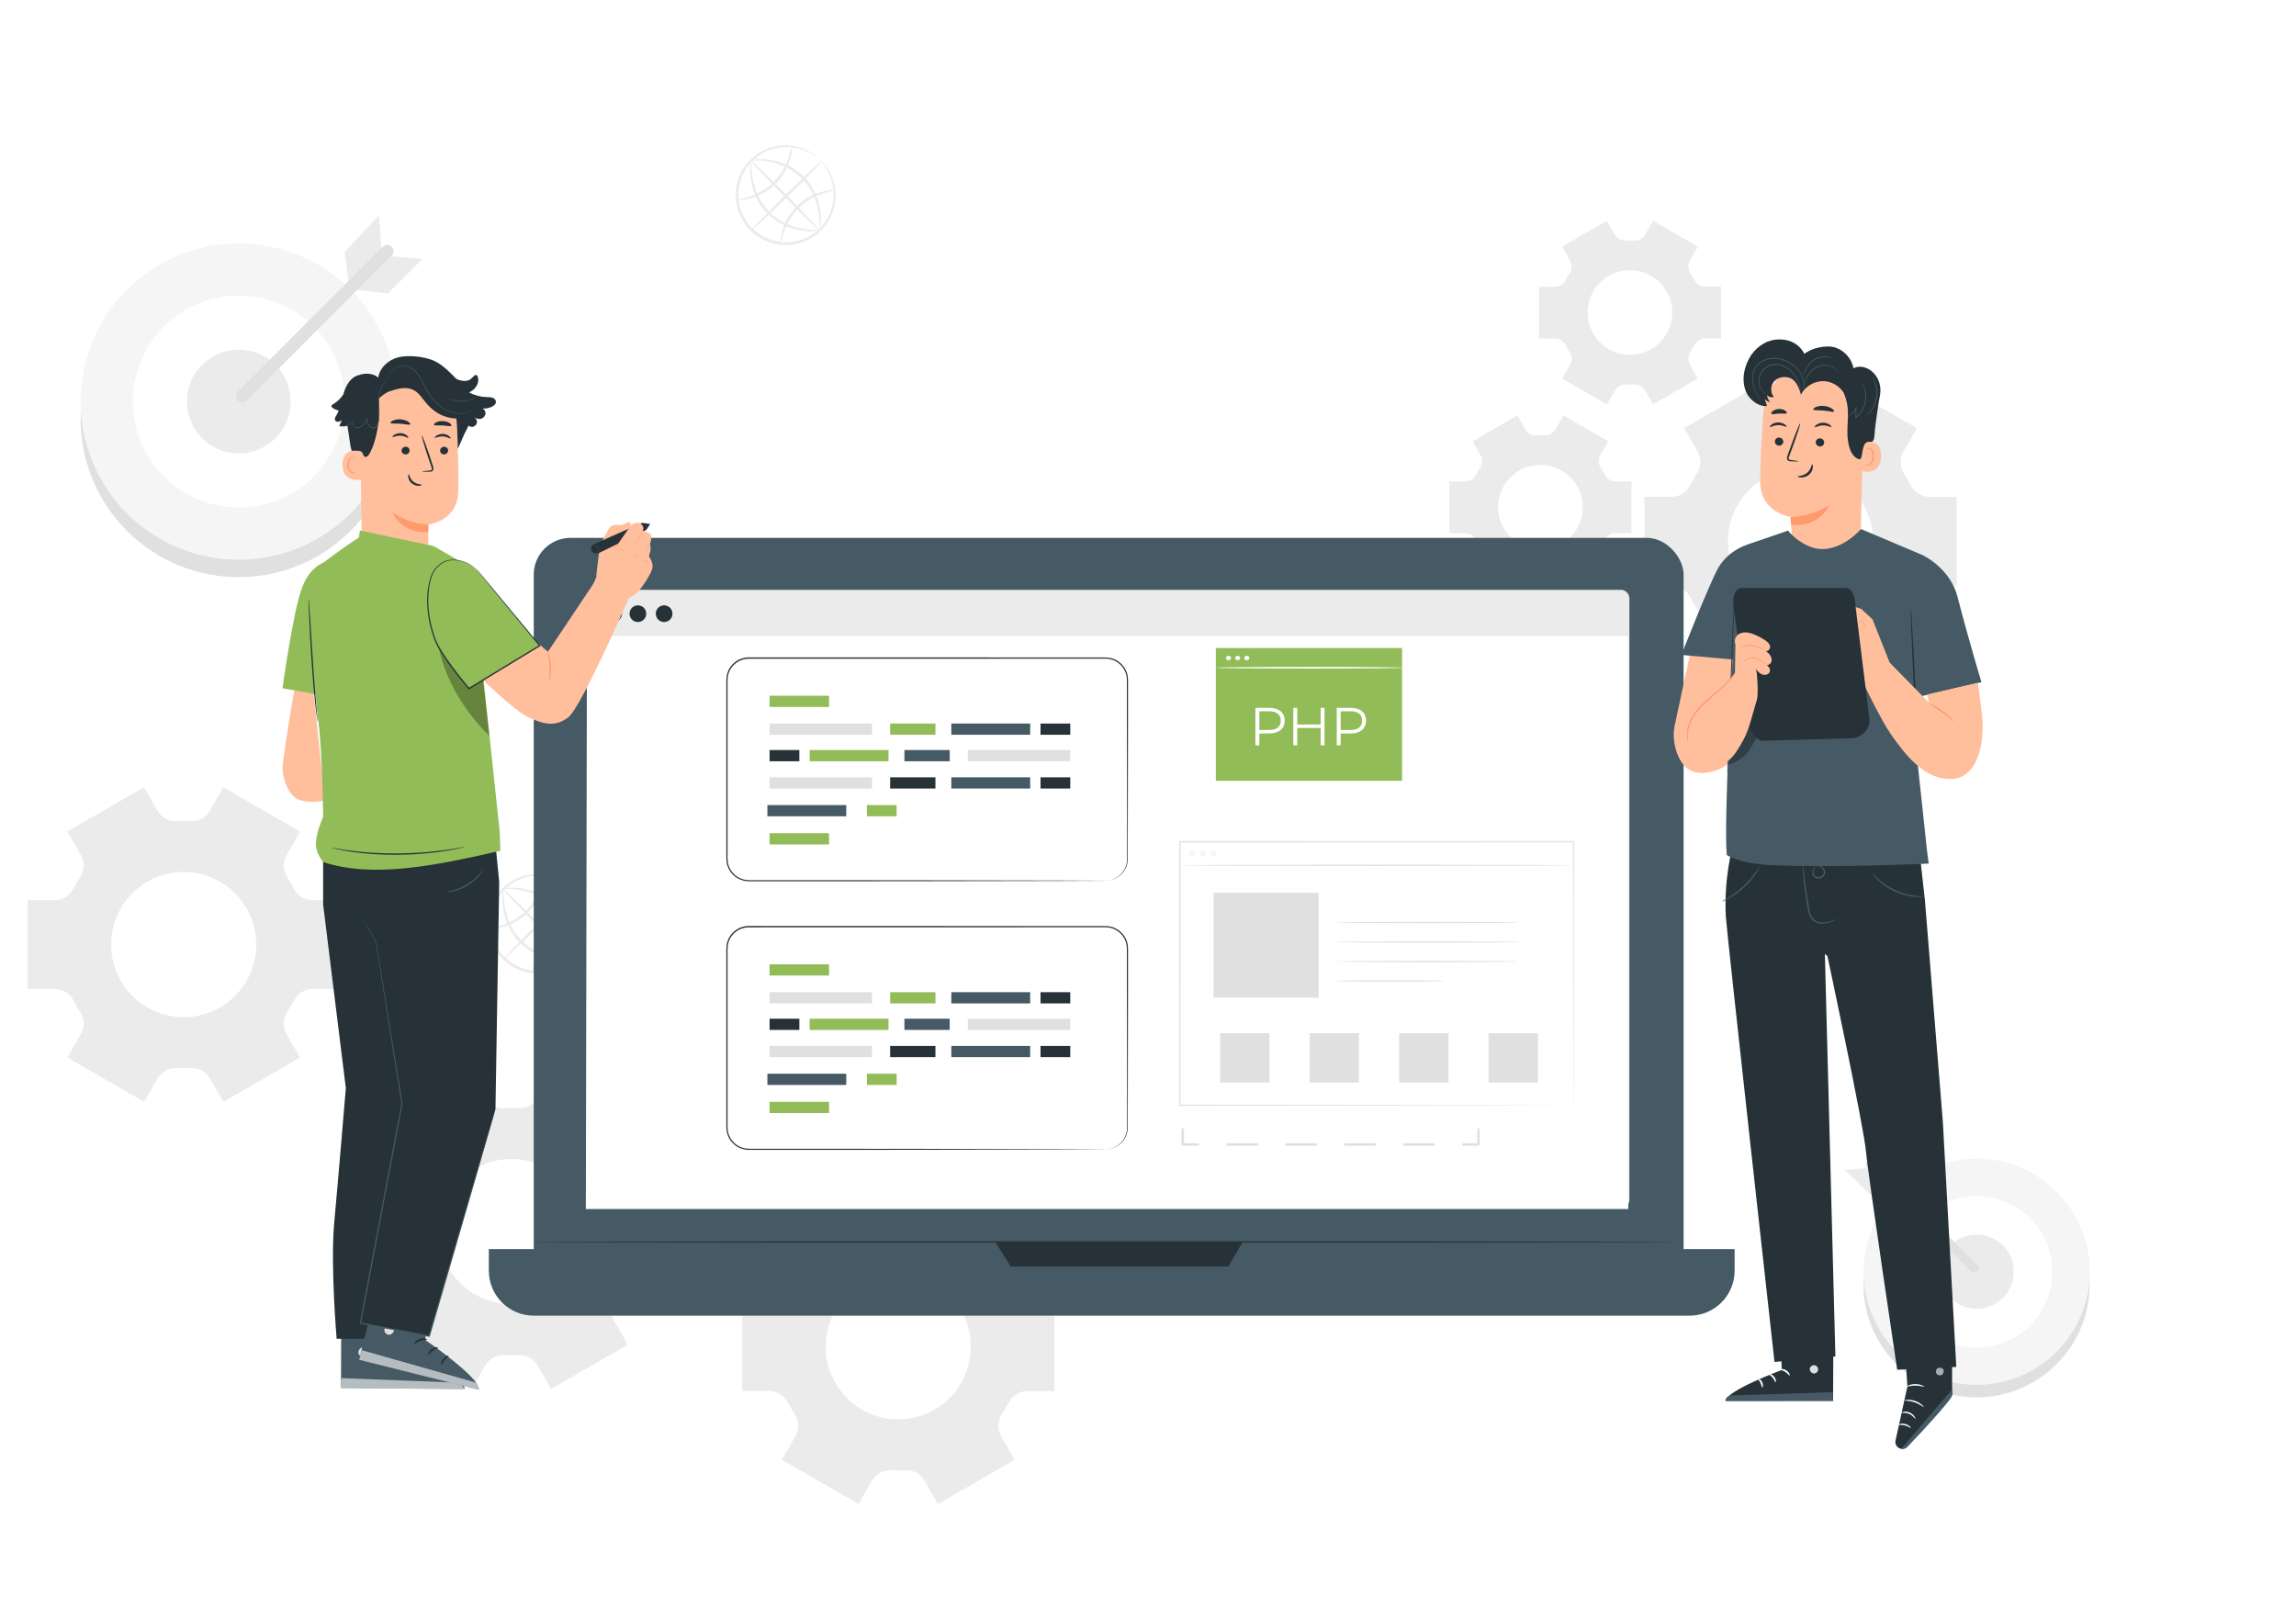 <svg viewBox="0 0 495.34 347.2" xmlns:xlink="http://www.w3.org/1999/xlink" xmlns="http://www.w3.org/2000/svg" data-name="Layer 2" id="Layer_2">
  <defs>
    <style>
      .cls-1 {
        fill: #fff;
      }

      .cls-2 {
        opacity: .6;
      }

      .cls-3 {
        fill: #f5f5f5;
      }

      .cls-4 {
        fill: #455a64;
      }

      .cls-5 {
        fill: #ffbf9d;
      }

      .cls-6 {
        fill: #e0e0e0;
      }

      .cls-7 {
        fill: #ff9a6c;
      }

      .cls-8 {
        opacity: .3;
      }

      .cls-9 {
        clip-path: url(#clippath);
      }

      .cls-10 {
        fill: #ebebeb;
      }

      .cls-11 {
        fill: none;
      }

      .cls-12 {
        fill: #92bc57;
      }

      .cls-13 {
        fill: #263238;
      }
    </style>
    <clipPath id="clippath">
      <rect height="347.2" width="495.34" class="cls-11"></rect>
    </clipPath>
  </defs>
  <g data-name="Background Complete" id="Background_Complete">
    <g class="cls-9">
      <rect height="347.2" width="502.95" x="-7.61" class="cls-1"></rect>
      <g>
        <path d="M177.09,34.65s-.2-.13-.53-.41c-.16-.15-.37-.32-.64-.5-.26-.19-.55-.41-.92-.6-.7-.44-1.64-.84-2.78-1.13-1.13-.29-2.48-.42-3.94-.22-1.45,.2-3.02,.71-4.44,1.69-1.4,.98-2.72,2.35-3.53,4.11-.43,.86-.72,1.82-.87,2.82-.1,.5-.1,1.01-.14,1.52,.02,.51,.03,1.03,.12,1.55,.28,2.08,1.28,4.12,2.82,5.72,1.57,1.57,3.59,2.62,5.66,2.94,.52,.1,1.04,.12,1.55,.15,.51-.02,1.03-.02,1.52-.11,1-.13,1.96-.4,2.83-.81,1.78-.77,3.18-2.06,4.18-3.44,1.01-1.4,1.55-2.96,1.78-4.4,.23-1.45,.12-2.8-.14-3.94-.27-1.14-.65-2.09-1.08-2.8-.19-.37-.4-.67-.58-.93-.17-.27-.34-.48-.48-.65-.28-.34-.42-.53-.4-.54,.01-.01,.18,.15,.49,.47,.16,.16,.34,.36,.53,.62,.2,.26,.43,.55,.64,.92,.46,.71,.89,1.67,1.2,2.84,.3,1.17,.44,2.56,.23,4.08-.21,1.5-.75,3.14-1.79,4.62-1.04,1.46-2.49,2.83-4.36,3.65-.92,.44-1.93,.73-2.98,.88-.52,.09-1.06,.1-1.61,.12-.54-.03-1.09-.04-1.64-.15-2.19-.33-4.33-1.43-5.98-3.09-1.63-1.69-2.68-3.85-2.97-6.04-.09-.55-.1-1.1-.12-1.64,.03-.54,.05-1.08,.15-1.6,.17-1.05,.48-2.05,.93-2.96,.86-1.85,2.26-3.27,3.74-4.28,1.5-1.01,3.15-1.51,4.65-1.69,1.52-.18,2.91-.01,4.07,.31,1.16,.33,2.11,.78,2.81,1.25,.37,.21,.66,.45,.91,.66,.26,.19,.46,.38,.61,.55,.31,.31,.47,.49,.46,.5Z" class="cls-10"></path>
        <path d="M170.9,31.57s.03,.26-.03,.71c-.04,.24-.08,.52-.12,.83-.03,.16-.05,.33-.09,.51-.05,.18-.11,.37-.17,.56-.4,1.58-1.36,3.76-3.2,5.53-.23,.22-.46,.43-.68,.64-.25,.19-.49,.37-.73,.55-.12,.09-.24,.18-.36,.26-.13,.08-.25,.15-.37,.22-.25,.14-.48,.3-.73,.42-.98,.49-1.9,.84-2.7,1.04-1.6,.42-2.63,.37-2.63,.3,0-.09,.99-.18,2.51-.69,.76-.25,1.64-.62,2.56-1.12,.23-.13,.45-.28,.69-.42,.12-.07,.23-.15,.35-.22,.11-.08,.22-.17,.34-.26,.23-.17,.46-.35,.69-.53,.21-.2,.43-.41,.65-.62,1.75-1.68,2.73-3.73,3.21-5.24,.07-.19,.14-.36,.2-.54,.05-.17,.09-.34,.13-.49,.08-.29,.15-.56,.22-.79,.13-.43,.22-.67,.26-.67Z" class="cls-10"></path>
        <path d="M168.34,52.58s-.03-.26,.03-.71c.04-.24,.08-.52,.12-.83,.03-.16,.05-.33,.09-.51,.05-.18,.11-.37,.17-.56,.4-1.58,1.36-3.76,3.2-5.53,.23-.22,.46-.43,.68-.64,.25-.19,.49-.37,.73-.55,.12-.09,.24-.18,.36-.26,.13-.08,.25-.15,.37-.22,.25-.14,.48-.3,.73-.42,.98-.49,1.9-.84,2.7-1.04,1.6-.42,2.63-.37,2.63-.3,0,.09-.99,.18-2.51,.69-.76,.25-1.64,.62-2.56,1.12-.23,.13-.45,.28-.69,.42-.12,.07-.23,.15-.35,.22-.11,.08-.22,.17-.34,.26-.23,.17-.46,.35-.69,.53-.21,.2-.43,.41-.65,.62-1.75,1.68-2.73,3.73-3.21,5.24-.07,.19-.14,.36-.2,.54-.05,.17-.09,.34-.13,.49-.08,.29-.15,.56-.22,.79-.13,.43-.22,.67-.26,.67Z" class="cls-10"></path>
        <path d="M177.26,34.82c.11,.11-3.17,3.51-7.32,7.58-4.16,4.07-7.61,7.28-7.73,7.17-.11-.11,3.17-3.51,7.32-7.58,4.15-4.07,7.61-7.28,7.73-7.17Z" class="cls-10"></path>
        <path d="M176.77,49.71c-.11,.11-3.51-3.16-7.58-7.32-4.07-4.15-7.28-7.61-7.17-7.72,.11-.11,3.51,3.16,7.58,7.32,4.07,4.15,7.28,7.61,7.16,7.72Z" class="cls-10"></path>
        <path d="M176.76,49.69c.02,.07-1.36,.35-3.57,.07-1.1-.15-2.4-.44-3.76-1.03-1.35-.59-2.75-1.49-3.95-2.7-1.21-1.22-2.06-2.65-2.61-4.02-.55-1.37-.82-2.68-.94-3.78-.24-2.21,.03-3.58,.1-3.57,.09,0-.03,1.37,.3,3.51,.17,1.07,.47,2.33,1.03,3.64,.55,1.31,1.38,2.66,2.53,3.81,1.15,1.16,2.47,2.03,3.76,2.63,1.29,.59,2.55,.92,3.61,1.11,2.14,.38,3.5,.24,3.5,.33Z" class="cls-10"></path>
        <path d="M162.19,34.5c-.02-.07,1.36-.35,3.57-.07,1.1,.15,2.4,.44,3.76,1.03,1.35,.59,2.75,1.49,3.95,2.7,1.21,1.22,2.06,2.65,2.61,4.02,.55,1.37,.82,2.68,.94,3.78,.24,2.21-.03,3.58-.1,3.57-.09,0,.03-1.37-.3-3.51-.17-1.07-.47-2.33-1.03-3.64-.55-1.31-1.38-2.66-2.53-3.81-1.15-1.16-2.47-2.03-3.76-2.63-1.29-.59-2.55-.92-3.61-1.11-2.14-.38-3.5-.24-3.5-.33Z" class="cls-10"></path>
      </g>
      <g>
        <path d="M123.65,191.85s-.2-.13-.53-.41c-.16-.15-.37-.32-.64-.5-.26-.19-.55-.41-.92-.6-.7-.44-1.64-.84-2.78-1.13-1.13-.29-2.48-.42-3.94-.22-1.45,.2-3.02,.71-4.44,1.69-1.4,.98-2.72,2.35-3.53,4.11-.43,.86-.72,1.82-.87,2.82-.1,.5-.1,1.01-.14,1.52,.02,.51,.03,1.03,.12,1.55,.28,2.08,1.28,4.12,2.82,5.72,1.57,1.57,3.59,2.62,5.66,2.94,.52,.1,1.04,.12,1.55,.15,.51-.02,1.03-.02,1.52-.11,1-.13,1.96-.4,2.83-.81,1.78-.77,3.18-2.06,4.18-3.44,1.01-1.4,1.55-2.96,1.78-4.4,.23-1.45,.12-2.8-.14-3.94-.27-1.14-.65-2.09-1.08-2.8-.19-.37-.4-.67-.58-.93-.17-.27-.34-.48-.48-.65-.28-.34-.42-.53-.4-.54,.01-.01,.18,.15,.49,.47,.16,.16,.34,.36,.53,.62,.2,.26,.43,.55,.64,.92,.46,.71,.89,1.67,1.2,2.84,.3,1.17,.44,2.56,.23,4.08-.21,1.5-.75,3.14-1.79,4.62-1.04,1.46-2.49,2.83-4.36,3.65-.92,.44-1.93,.73-2.98,.88-.52,.09-1.06,.1-1.61,.12-.54-.03-1.09-.04-1.64-.15-2.19-.33-4.33-1.43-5.98-3.09-1.63-1.69-2.68-3.85-2.97-6.04-.09-.55-.1-1.1-.12-1.64,.03-.54,.05-1.08,.15-1.6,.17-1.05,.48-2.05,.93-2.96,.86-1.85,2.26-3.27,3.74-4.28,1.5-1.01,3.15-1.51,4.65-1.69,1.52-.18,2.91-.01,4.07,.31,1.16,.33,2.11,.78,2.81,1.25,.37,.21,.66,.45,.91,.66,.26,.19,.46,.38,.61,.55,.31,.31,.47,.49,.46,.5Z" class="cls-10"></path>
        <path d="M117.46,188.78s.03,.26-.03,.71c-.04,.24-.08,.52-.12,.83-.03,.16-.05,.33-.09,.51-.05,.18-.11,.37-.17,.56-.4,1.58-1.36,3.76-3.2,5.53-.23,.22-.46,.43-.68,.64-.25,.19-.49,.37-.73,.55-.12,.09-.24,.18-.36,.26-.13,.08-.25,.15-.37,.22-.25,.14-.48,.3-.73,.42-.98,.49-1.9,.84-2.7,1.04-1.6,.42-2.63,.37-2.63,.3,0-.09,.99-.18,2.51-.69,.76-.25,1.64-.62,2.56-1.12,.23-.13,.45-.28,.69-.42,.12-.07,.23-.15,.35-.22,.11-.08,.22-.17,.34-.26,.23-.17,.46-.35,.69-.53,.21-.2,.43-.41,.65-.62,1.75-1.68,2.73-3.73,3.21-5.24,.07-.19,.14-.36,.2-.54,.05-.17,.09-.34,.13-.49,.08-.29,.15-.56,.22-.79,.13-.43,.22-.67,.26-.67Z" class="cls-10"></path>
        <path d="M114.9,209.79s-.03-.26,.03-.71c.04-.24,.08-.52,.12-.83,.03-.16,.05-.33,.09-.51,.05-.18,.11-.37,.17-.56,.4-1.58,1.36-3.76,3.2-5.53,.23-.22,.46-.43,.68-.64,.25-.19,.49-.37,.73-.55,.12-.09,.24-.18,.36-.26,.13-.08,.25-.15,.37-.22,.25-.14,.48-.3,.73-.42,.98-.49,1.9-.84,2.7-1.04,1.6-.42,2.63-.37,2.63-.3,0,.09-.99,.18-2.51,.69-.76,.25-1.64,.62-2.56,1.12-.23,.13-.45,.28-.69,.42-.12,.07-.23,.15-.35,.22-.11,.08-.22,.17-.34,.26-.23,.17-.46,.35-.69,.53-.21,.2-.43,.41-.65,.62-1.75,1.68-2.73,3.73-3.21,5.24-.07,.19-.14,.36-.2,.54-.05,.17-.09,.34-.13,.49-.08,.29-.15,.56-.22,.79-.13,.43-.22,.67-.26,.67Z" class="cls-10"></path>
        <path d="M123.82,192.03c.11,.11-3.17,3.51-7.32,7.58-4.16,4.07-7.61,7.28-7.73,7.17-.11-.11,3.17-3.51,7.32-7.58,4.15-4.07,7.61-7.28,7.73-7.17Z" class="cls-10"></path>
        <path d="M123.33,206.91c-.11,.11-3.51-3.16-7.58-7.32-4.07-4.15-7.28-7.61-7.17-7.72,.11-.11,3.51,3.16,7.58,7.32,4.07,4.15,7.28,7.61,7.16,7.72Z" class="cls-10"></path>
        <path d="M123.32,206.9c.02,.07-1.36,.35-3.57,.07-1.1-.15-2.4-.44-3.76-1.03-1.35-.59-2.75-1.49-3.95-2.7-1.21-1.22-2.06-2.65-2.61-4.02-.55-1.37-.82-2.68-.94-3.78-.24-2.21,.03-3.58,.1-3.57,.09,0-.03,1.37,.3,3.51,.17,1.07,.47,2.33,1.03,3.64,.55,1.31,1.38,2.66,2.53,3.81,1.15,1.16,2.47,2.03,3.76,2.63,1.29,.59,2.55,.92,3.61,1.11,2.14,.38,3.5,.24,3.5,.33Z" class="cls-10"></path>
        <path d="M108.75,191.71c-.02-.07,1.36-.35,3.57-.07,1.1,.15,2.4,.44,3.76,1.03,1.35,.59,2.75,1.49,3.95,2.7,1.21,1.22,2.06,2.65,2.61,4.02,.55,1.37,.82,2.68,.94,3.78,.24,2.21-.03,3.58-.1,3.57-.09,0,.03-1.37-.3-3.51-.17-1.07-.47-2.33-1.03-3.64-.55-1.31-1.38-2.66-2.53-3.81-1.15-1.16-2.47-2.03-3.76-2.63-1.29-.59-2.55-.92-3.61-1.11-2.14-.38-3.5-.24-3.5-.33Z" class="cls-10"></path>
      </g>
      <g>
        <circle transform="translate(-13.93 9.51) rotate(-9.3)" r="34.12" cy="90.4" cx="51.51" class="cls-6"></circle>
        <circle transform="translate(-44.68 116.71) rotate(-76.63)" r="34.12" cy="86.63" cx="51.51" class="cls-3"></circle>
        <circle transform="translate(-29.08 26.11) rotate(-22.36)" r="22.86" cy="86.63" cx="51.51" class="cls-1"></circle>
        <circle transform="translate(-42.27 123.55) rotate(-80.75)" r="11.19" cy="86.63" cx="51.51" class="cls-10"></circle>
        <polygon points="75.29 61.65 74.36 54.37 81.77 46.44 82.31 54.29 75.29 61.65" class="cls-10"></polygon>
        <polygon points="91.19 55.86 83.68 55.24 76.14 62.49 83.68 63.3 91.19 55.86" class="cls-10"></polygon>
        <path d="M82.61,53.19c-3.54,3.54-7.08,7.08-10.62,10.63-5.62,5.62-11.23,11.24-16.85,16.86-1.29,1.29-2.58,2.58-3.87,3.87-1.23,1.23,.69,3.12,1.92,1.89,3.54-3.54,7.08-7.08,10.62-10.63,5.62-5.62,11.23-11.24,16.85-16.86,1.29-1.29,2.58-2.58,3.87-3.87,1.23-1.23-.69-3.12-1.92-1.89h0Z" class="cls-6"></path>
      </g>
      <g>
        <circle transform="translate(84.06 653.13) rotate(-80.7)" r="24.4" cy="277.09" cx="426.44" class="cls-6"></circle>
        <circle transform="translate(-51.88 106.02) rotate(-13.37)" r="24.4" cy="274.4" cx="426.44" class="cls-3"></circle>
        <circle transform="translate(10.44 564.38) rotate(-67.64)" r="16.34" cy="274.4" cx="426.44" class="cls-1"></circle>
        <circle transform="translate(-38.54 72.07) rotate(-9.25)" r="8" cy="274.4" cx="426.44" class="cls-10"></circle>
        <polygon points="409.43 256.54 410.09 251.33 404.79 245.66 404.41 251.28 409.43 256.54" class="cls-10"></polygon>
        <polygon points="398.05 252.39 403.43 251.96 408.82 257.14 403.43 257.72 398.05 252.39" class="cls-10"></polygon>
        <path d="M404.19,250.49c2.53,2.53,5.06,5.07,7.6,7.6,4.02,4.02,8.03,8.04,12.05,12.05,.92,.92,1.85,1.85,2.77,2.77,.88,.88-.49,2.23-1.37,1.35-2.53-2.53-5.06-5.07-7.6-7.6-4.02-4.02-8.03-8.04-12.05-12.05-.92-.92-1.85-1.85-2.77-2.77-.88-.88,.49-2.23,1.37-1.35h0Z" class="cls-6"></path>
      </g>
      <path d="M382.82,145.61c.86-1.49,2.5-2.31,4.22-2.22,.47,.02,.94,.04,1.41,.04s.95-.01,1.42-.04c1.71-.09,3.35,.73,4.2,2.22l2.93,5.08,16.56-9.55-2.93-5.08c-.86-1.49-.77-3.33,.17-4.77,.52-.79,1-1.62,1.43-2.46,.78-1.53,2.32-2.51,4.04-2.51h5.85v-19.12h-5.85c-1.71,0-3.26-.98-4.04-2.51-.43-.85-.91-1.67-1.43-2.46-.94-1.44-1.03-3.27-.17-4.77l2.93-5.08-16.56-9.55-2.95,5.1c-.86,1.48-2.49,2.3-4.2,2.21-.47-.02-.94-.04-1.41-.04s-.94,.01-1.41,.04c-1.72,.09-3.36-.73-4.22-2.23l-2.93-5.09-16.56,9.55,2.93,5.07c.86,1.49,.78,3.32-.16,4.76-.52,.8-1,1.62-1.43,2.48-.78,1.53-2.32,2.51-4.04,2.51h-5.85v19.12h5.85c1.72,0,3.26,.98,4.04,2.51,.43,.85,.91,1.68,1.43,2.48,.94,1.44,1.02,3.27,.16,4.76l-2.93,5.07,16.56,9.55,2.93-5.08Zm-10.04-28.85c0-8.65,7.02-15.67,15.66-15.67s15.65,7.02,15.65,15.67-7,15.65-15.65,15.65-15.66-7-15.66-15.65Z" class="cls-10"></path>
      <path d="M104.71,294.57c.86-1.49,2.5-2.31,4.22-2.22,.47,.02,.94,.04,1.41,.04s.95-.01,1.42-.04c1.71-.09,3.35,.73,4.2,2.22l2.93,5.08,16.56-9.55-2.93-5.08c-.86-1.49-.77-3.33,.17-4.77,.52-.79,1-1.62,1.43-2.46,.78-1.53,2.32-2.51,4.04-2.51h5.85v-19.12h-5.85c-1.71,0-3.26-.98-4.04-2.51-.43-.85-.91-1.67-1.43-2.46-.94-1.44-1.03-3.27-.17-4.77l2.93-5.08-16.56-9.55-2.95,5.1c-.86,1.48-2.49,2.3-4.2,2.21-.47-.02-.94-.04-1.41-.04s-.94,.01-1.41,.04c-1.72,.09-3.36-.73-4.22-2.23l-2.93-5.09-16.56,9.55,2.93,5.07c.86,1.49,.78,3.32-.16,4.76-.52,.8-1,1.62-1.43,2.48-.78,1.53-2.32,2.51-4.04,2.51h-5.85v19.12h5.85c1.72,0,3.26,.98,4.04,2.51,.43,.85,.91,1.68,1.43,2.48,.94,1.44,1.02,3.27,.16,4.76l-2.93,5.07,16.56,9.55,2.93-5.08Zm-10.04-28.85c0-8.65,7.02-15.67,15.66-15.67s15.65,7.02,15.65,15.67-7,15.65-15.65,15.65-15.66-7-15.66-15.65Z" class="cls-10"></path>
      <path d="M34.01,232.64c.86-1.49,2.5-2.31,4.22-2.22,.47,.02,.94,.04,1.41,.04s.95-.01,1.42-.04c1.71-.09,3.35,.73,4.2,2.22l2.93,5.08,16.56-9.55-2.93-5.08c-.86-1.49-.77-3.33,.17-4.77,.52-.79,1-1.62,1.43-2.46,.78-1.53,2.32-2.51,4.04-2.51h5.85v-19.12h-5.85c-1.71,0-3.26-.98-4.04-2.51-.43-.85-.91-1.67-1.43-2.46-.94-1.44-1.03-3.27-.17-4.77l2.93-5.08-16.56-9.55-2.95,5.1c-.86,1.48-2.49,2.3-4.2,2.21-.47-.02-.94-.04-1.41-.04s-.94,.01-1.41,.04c-1.72,.09-3.36-.73-4.22-2.23l-2.93-5.09-16.56,9.55,2.93,5.07c.86,1.49,.78,3.32-.16,4.76-.52,.8-1,1.62-1.43,2.48-.78,1.53-2.32,2.51-4.04,2.51H5.97v19.12h5.85c1.72,0,3.26,.98,4.04,2.51,.43,.85,.91,1.68,1.43,2.48,.94,1.44,1.02,3.27,.16,4.76l-2.93,5.07,16.56,9.55,2.93-5.08Zm-10.04-28.85c0-8.65,7.02-15.67,15.66-15.67s15.65,7.02,15.65,15.67-7,15.65-15.65,15.65-15.66-7-15.66-15.65Z" class="cls-10"></path>
      <path d="M188.17,319.41c.86-1.49,2.5-2.31,4.22-2.22,.47,.02,.94,.04,1.41,.04s.95-.01,1.42-.04c1.71-.09,3.35,.73,4.2,2.22l2.93,5.08,16.56-9.55-2.93-5.08c-.86-1.49-.77-3.33,.17-4.77,.52-.79,1-1.62,1.43-2.46,.78-1.53,2.32-2.51,4.04-2.51h5.85v-19.12h-5.85c-1.71,0-3.26-.98-4.04-2.51-.43-.85-.91-1.67-1.43-2.46-.94-1.44-1.03-3.27-.17-4.77l2.93-5.08-16.56-9.55-2.95,5.1c-.86,1.48-2.49,2.3-4.2,2.21-.47-.02-.94-.04-1.41-.04s-.94,.01-1.41,.04c-1.72,.09-3.36-.73-4.22-2.23l-2.93-5.09-16.56,9.55,2.93,5.07c.86,1.49,.78,3.32-.16,4.76-.52,.8-1,1.62-1.43,2.48-.78,1.53-2.32,2.51-4.04,2.51h-5.85v19.12h5.85c1.72,0,3.26,.98,4.04,2.51,.43,.85,.91,1.68,1.43,2.48,.94,1.44,1.02,3.27,.16,4.76l-2.93,5.07,16.56,9.55,2.93-5.08Zm-10.04-28.85c0-8.65,7.02-15.67,15.66-15.67s15.65,7.02,15.65,15.67-7,15.65-15.65,15.65-15.66-7-15.66-15.65Z" class="cls-10"></path>
      <path d="M329.05,126.27c.5-.87,1.46-1.35,2.46-1.3,.27,.01,.55,.02,.82,.02s.55,0,.83-.02c1-.05,1.95,.43,2.45,1.29l1.71,2.97,9.66-5.57-1.71-2.96c-.5-.87-.45-1.94,.1-2.78,.3-.46,.58-.94,.83-1.44,.45-.89,1.36-1.46,2.36-1.46h3.42v-11.16h-3.42c-1,0-1.9-.57-2.36-1.46-.25-.5-.53-.98-.83-1.44-.55-.84-.6-1.91-.1-2.78l1.71-2.96-9.66-5.57-1.72,2.98c-.5,.87-1.45,1.34-2.45,1.29-.27-.01-.55-.02-.82-.02s-.55,0-.82,.02c-1,.05-1.96-.43-2.46-1.3l-1.71-2.97-9.66,5.57,1.71,2.96c.5,.87,.45,1.94-.09,2.78-.3,.46-.58,.95-.83,1.44-.45,.89-1.36,1.47-2.36,1.47h-3.41v11.16h3.41c1,0,1.9,.57,2.36,1.47,.25,.5,.53,.98,.83,1.44,.55,.84,.6,1.91,.09,2.78l-1.71,2.96,9.66,5.57,1.71-2.96Zm-5.86-16.83c0-5.05,4.1-9.14,9.14-9.14s9.13,4.1,9.13,9.14-4.09,9.13-9.13,9.13-9.14-4.09-9.14-9.13Z" class="cls-10"></path>
      <path d="M348.37,84.26c.5-.87,1.46-1.35,2.46-1.3,.27,.01,.55,.02,.82,.02s.55,0,.83-.02c1-.05,1.95,.43,2.45,1.29l1.71,2.97,9.66-5.57-1.71-2.96c-.5-.87-.45-1.94,.1-2.78,.3-.46,.58-.94,.83-1.44,.45-.89,1.36-1.46,2.36-1.46h3.42v-11.16h-3.42c-1,0-1.9-.57-2.36-1.46-.25-.5-.53-.98-.83-1.44-.55-.84-.6-1.91-.1-2.78l1.71-2.96-9.66-5.57-1.72,2.98c-.5,.87-1.45,1.34-2.45,1.29-.27-.01-.55-.02-.82-.02s-.55,0-.82,.02c-1,.05-1.96-.43-2.46-1.3l-1.71-2.97-9.66,5.57,1.71,2.96c.5,.87,.45,1.94-.09,2.78-.3,.46-.58,.95-.83,1.44-.45,.89-1.36,1.47-2.36,1.47h-3.41v11.16h3.41c1,0,1.9,.57,2.36,1.47,.25,.5,.53,.98,.83,1.44,.55,.84,.6,1.91,.09,2.78l-1.71,2.96,9.66,5.57,1.71-2.96Zm-5.86-16.83c0-5.05,4.1-9.14,9.14-9.14s9.13,4.1,9.13,9.14-4.09,9.13-9.13,9.13-9.14-4.09-9.14-9.13Z" class="cls-10"></path>
    </g>
    <g>
      <g>
        <g>
          <rect ry="7.94" rx="7.94" height="164.05" width="248.07" y="116.04" x="115.15" class="cls-4"></rect>
          <path d="M105.46,269.49H374.23v4.65c0,5.36-4.35,9.71-9.71,9.71H115.17c-5.36,0-9.71-4.35-9.71-9.71v-4.65h0Z" class="cls-4"></path>
          <polygon points="214.74 267.95 218.07 273.26 265 273.26 268.1 267.95 214.74 267.95" class="cls-13"></polygon>
        </g>
        <g>
          <rect ry="1.78" rx="1.78" height="133.4" width="224.9" y="127.25" x="126.63" class="cls-10"></rect>
          <polygon points="351.29 260.84 126.39 260.84 126.63 137.22 351.29 137.22 351.29 260.84" class="cls-1"></polygon>
          <path d="M145.08,132.4c0,.99-.8,1.8-1.8,1.8s-1.8-.8-1.8-1.8,.8-1.8,1.8-1.8,1.8,.8,1.8,1.8Z" class="cls-13"></path>
          <path d="M134.19,132.4c0,.99-.8,1.8-1.8,1.8s-1.8-.8-1.8-1.8,.8-1.8,1.8-1.8,1.8,.8,1.8,1.8Z" class="cls-13"></path>
          <path d="M139.42,132.4c0,.99-.8,1.8-1.8,1.8s-1.8-.8-1.8-1.8,.8-1.8,1.8-1.8,1.8,.8,1.8,1.8Z" class="cls-13"></path>
        </g>
        <path d="M361.09,267.95c0,.09-55.06,.16-122.96,.16s-122.98-.07-122.98-.16,55.05-.16,122.98-.16,122.96,.07,122.96,.16Z" class="cls-13"></path>
      </g>
      <g>
        <path d="M318.96,247.19h-3.27c-.15,0-.27-.12-.27-.27s.12-.27,.27-.27h3v-3c0-.15,.12-.27,.27-.27s.27,.12,.27,.27v3.27c0,.15-.12,.27-.27,.27Z" class="cls-6"></path>
        <path d="M309.32,247.19h-6.36c-.15,0-.27-.12-.27-.27s.12-.27,.27-.27h6.36c.15,0,.27,.12,.27,.27s-.12,.27-.27,.27Zm-12.72,0h-6.36c-.15,0-.27-.12-.27-.27s.12-.27,.27-.27h6.36c.15,0,.27,.12,.27,.27s-.12,.27-.27,.27Zm-12.72,0h-6.36c-.15,0-.27-.12-.27-.27s.12-.27,.27-.27h6.36c.15,0,.27,.12,.27,.27s-.12,.27-.27,.27Zm-12.72,0h-6.36c-.15,0-.27-.12-.27-.27s.12-.27,.27-.27h6.36c.15,0,.27,.12,.27,.27s-.12,.27-.27,.27Z" class="cls-6"></path>
        <path d="M258.43,247.19h-3.27c-.15,0-.27-.12-.27-.27v-3.27c0-.15,.12-.27,.27-.27s.27,.12,.27,.27v3h3c.15,0,.27,.12,.27,.27s-.12,.27-.27,.27Z" class="cls-6"></path>
        <path d="M255.15,237.1c-.15,0-.27-.12-.27-.27v-6.82c0-.15,.12-.27,.27-.27s.27,.12,.27,.27v6.82c0,.15-.12,.27-.27,.27Zm0-13.64c-.15,0-.27-.12-.27-.27v-6.82c0-.15,.12-.27,.27-.27s.27,.12,.27,.27v6.82c0,.15-.12,.27-.27,.27Zm0-13.64c-.15,0-.27-.12-.27-.27v-6.82c0-.15,.12-.27,.27-.27s.27,.12,.27,.27v6.82c0,.15-.12,.27-.27,.27Z" class="cls-6"></path>
        <path d="M255.15,196.18c-.15,0-.27-.12-.27-.27v-3.27c0-.15,.12-.27,.27-.27h3.27c.15,0,.27,.12,.27,.27s-.12,.27-.27,.27h-3v3c0,.15-.12,.27-.27,.27Z" class="cls-6"></path>
        <path d="M309.32,192.91h-6.36c-.15,0-.27-.12-.27-.27s.12-.27,.27-.27h6.36c.15,0,.27,.12,.27,.27s-.12,.27-.27,.27Zm-12.72,0h-6.36c-.15,0-.27-.12-.27-.27s.12-.27,.27-.27h6.36c.15,0,.27,.12,.27,.27s-.12,.27-.27,.27Zm-12.72,0h-6.36c-.15,0-.27-.12-.27-.27s.12-.27,.27-.27h6.36c.15,0,.27,.12,.27,.27s-.12,.27-.27,.27Zm-12.72,0h-6.36c-.15,0-.27-.12-.27-.27s.12-.27,.27-.27h6.36c.15,0,.27,.12,.27,.27s-.12,.27-.27,.27Z" class="cls-6"></path>
        <path d="M318.96,196.18c-.15,0-.27-.12-.27-.27v-3h-3c-.15,0-.27-.12-.27-.27s.12-.27,.27-.27h3.27c.15,0,.27,.12,.27,.27v3.27c0,.15-.12,.27-.27,.27Z" class="cls-6"></path>
        <path d="M318.96,237.1c-.15,0-.27-.12-.27-.27v-6.82c0-.15,.12-.27,.27-.27s.27,.12,.27,.27v6.82c0,.15-.12,.27-.27,.27Zm0-13.64c-.15,0-.27-.12-.27-.27v-6.82c0-.15,.12-.27,.27-.27s.27,.12,.27,.27v6.82c0,.15-.12,.27-.27,.27Zm0-13.64c-.15,0-.27-.12-.27-.27v-6.82c0-.15,.12-.27,.27-.27s.27,.12,.27,.27v6.82c0,.15-.12,.27-.27,.27Z" class="cls-6"></path>
      </g>
    </g>
    <g>
      <g>
        <rect ry="4.72" rx="4.72" height="48.03" width="86.4" y="199.94" x="156.81" class="cls-1"></rect>
        <path d="M238.49,247.97s.23,0,.67-.07c.44-.06,1.09-.22,1.83-.69,.72-.45,1.52-1.26,1.93-2.46,.21-.6,.27-1.28,.25-2.01,0-.73,0-1.51,0-2.33-.01-6.6-.03-16.15-.05-27.94,0-1.47,0-2.98,0-4.53,0-.77,0-1.55,0-2.34,0-.79,.03-1.58-.22-2.34-.47-1.5-1.78-2.76-3.39-3.1-.4-.09-.8-.12-1.23-.11-.42,0-.85,0-1.27,0-.85,0-1.71,0-2.58,0-6.94,0-14.35,0-22.15,.01-15.6,0-32.75,0-50.74,.01-1.09,0-2.17,.4-2.99,1.12-.83,.7-1.38,1.71-1.53,2.78-.08,.53-.05,1.09-.06,1.64,0,.55,0,1.11,0,1.66,0,1.1,0,2.2,0,3.3,0,4.38,0,8.7,0,12.95,0,4.24,0,8.41,0,12.5,0,2.04,0,4.06,0,6.06,0,.5-.02,1.01,.02,1.48,.04,.48,.13,.96,.32,1.4,.36,.89,1,1.66,1.8,2.16,.8,.51,1.75,.75,2.7,.72,.96,0,1.92,0,2.87,0,1.9,0,3.77,0,5.62,0,3.69,0,7.28,0,10.75,0,6.94,0,13.4,.01,19.3,.02,11.79,.02,21.34,.03,27.94,.05,3.29,.01,5.85,.02,7.6,.03,.86,0,1.52,.01,1.98,.01,.45,0,.67,.01,.67,.01,0,0-.23,0-.67,.01-.45,0-1.11,0-1.98,.01-1.74,0-4.3,.02-7.6,.03-6.6,.01-16.15,.03-27.94,.05-5.9,0-12.36,.01-19.3,.02-3.47,0-7.06,0-10.75,0-1.85,0-3.72,0-5.62,0-.95,0-1.91,0-2.87,0-.97,.04-1.99-.21-2.84-.76-.85-.53-1.53-1.34-1.9-2.29-.2-.47-.3-.97-.34-1.48-.03-.51,0-1-.02-1.5,0-2,0-4.02,0-6.06,0-4.08,0-8.25,0-12.5,0-4.24,0-8.56,0-12.95,0-1.1,0-2.2,0-3.3,0-.55,0-1.1,0-1.66,0-.55-.03-1.11,.06-1.68,.16-1.13,.75-2.21,1.63-2.95,.87-.76,2.02-1.18,3.18-1.18,18,0,35.15,0,50.74,.01,7.8,0,15.21,0,22.15,.01,.87,0,1.73,0,2.58,0,.43,0,.85,0,1.27,0,.42,0,.86,.03,1.28,.12,1.69,.36,3.06,1.69,3.55,3.26,.26,.79,.22,1.62,.22,2.4,0,.79,0,1.57,0,2.34,0,1.54,0,3.05,0,4.53-.02,11.79-.03,21.34-.05,27.94,0,.82,0,1.6,0,2.33,.02,.73-.04,1.43-.26,2.04-.42,1.22-1.24,2.03-1.98,2.48-.75,.46-1.41,.61-1.85,.67-.22,.04-.39,.03-.5,.04-.11,0-.17,0-.17,0Z" class="cls-13"></path>
      </g>
      <rect height="2.42" width="12.83" y="208.05" x="166.03" class="cls-12"></rect>
      <rect height="2.42" width="12.83" y="237.72" x="166.03" class="cls-12"></rect>
      <rect height="2.42" width="22.1" y="214.06" x="166.03" class="cls-6"></rect>
      <rect height="2.42" width="9.77" y="214.06" x="192.04" class="cls-12"></rect>
      <rect height="2.42" width="6.42" y="214.06" x="224.48" class="cls-13"></rect>
      <rect height="2.42" width="17.01" y="214.06" x="205.24" class="cls-4"></rect>
      <rect transform="translate(439.71 441.98) rotate(180)" height="2.42" width="22.1" y="219.78" x="208.81" class="cls-6"></rect>
      <rect transform="translate(400.02 441.98) rotate(180)" height="2.42" width="9.77" y="219.78" x="195.13" class="cls-4"></rect>
      <rect transform="translate(338.48 441.98) rotate(180)" height="2.42" width="6.42" y="219.78" x="166.03" class="cls-13"></rect>
      <rect transform="translate(366.38 441.98) rotate(180)" height="2.42" width="17.01" y="219.78" x="174.69" class="cls-12"></rect>
      <rect height="2.42" width="22.1" y="225.66" x="166.03" class="cls-6"></rect>
      <rect height="2.42" width="9.77" y="225.66" x="192.04" class="cls-13"></rect>
      <rect height="2.42" width="6.42" y="225.66" x="224.48" class="cls-13"></rect>
      <rect height="2.42" width="6.42" y="231.65" x="187.02" class="cls-12"></rect>
      <rect height="2.42" width="17.01" y="225.66" x="205.24" class="cls-4"></rect>
      <rect height="2.42" width="17.01" y="231.65" x="165.56" class="cls-4"></rect>
    </g>
    <g>
      <g>
        <rect ry="4.72" rx="4.72" height="48.03" width="86.4" y="141.98" x="156.81" class="cls-1"></rect>
        <path d="M238.49,190.02s.23,0,.67-.07c.44-.06,1.09-.22,1.83-.69,.72-.45,1.52-1.26,1.93-2.46,.21-.6,.27-1.28,.25-2.01,0-.73,0-1.51,0-2.33-.01-6.6-.03-16.15-.05-27.94,0-1.47,0-2.98,0-4.53,0-.77,0-1.55,0-2.34,0-.79,.03-1.58-.22-2.34-.47-1.5-1.78-2.76-3.39-3.1-.4-.09-.8-.12-1.23-.11-.42,0-.85,0-1.27,0-.85,0-1.71,0-2.58,0-6.94,0-14.35,0-22.15,.01-15.6,0-32.75,0-50.74,.01-1.09,0-2.17,.4-2.99,1.12-.83,.7-1.38,1.71-1.53,2.78-.08,.53-.05,1.09-.06,1.64,0,.55,0,1.11,0,1.66,0,1.1,0,2.2,0,3.3,0,4.38,0,8.7,0,12.95,0,4.24,0,8.41,0,12.5,0,2.04,0,4.06,0,6.06,0,.5-.02,1.01,.02,1.48,.04,.48,.13,.96,.32,1.4,.36,.89,1,1.66,1.8,2.16,.8,.51,1.75,.75,2.7,.72,.96,0,1.92,0,2.87,0,1.9,0,3.77,0,5.62,0,3.69,0,7.28,0,10.75,0,6.94,0,13.4,.01,19.3,.02,11.79,.02,21.34,.03,27.94,.05,3.29,.01,5.85,.02,7.6,.03,.86,0,1.52,.01,1.98,.01,.45,0,.67,.01,.67,.01,0,0-.23,0-.67,.01-.45,0-1.11,0-1.98,.01-1.74,0-4.3,.02-7.6,.03-6.6,.01-16.15,.03-27.94,.05-5.9,0-12.36,.01-19.3,.02-3.47,0-7.06,0-10.75,0-1.85,0-3.72,0-5.62,0-.95,0-1.91,0-2.87,0-.97,.04-1.99-.21-2.84-.76-.85-.53-1.53-1.34-1.9-2.29-.2-.47-.3-.97-.34-1.48-.03-.51,0-1-.02-1.5,0-2,0-4.02,0-6.06,0-4.08,0-8.25,0-12.5,0-4.24,0-8.56,0-12.95,0-1.1,0-2.2,0-3.3,0-.55,0-1.1,0-1.66,0-.55-.03-1.11,.06-1.68,.16-1.13,.75-2.21,1.63-2.95,.87-.76,2.02-1.18,3.18-1.18,18,0,35.15,0,50.74,.01,7.8,0,15.21,0,22.15,.01,.87,0,1.73,0,2.58,0,.43,0,.85,0,1.27,0,.42,0,.86,.03,1.28,.12,1.69,.36,3.06,1.69,3.55,3.26,.26,.79,.22,1.62,.22,2.4,0,.79,0,1.57,0,2.34,0,1.54,0,3.05,0,4.53-.02,11.79-.03,21.34-.05,27.94,0,.82,0,1.6,0,2.33,.02,.73-.04,1.43-.26,2.04-.42,1.22-1.24,2.03-1.98,2.48-.75,.46-1.41,.61-1.85,.67-.22,.04-.39,.03-.5,.04-.11,0-.17,0-.17,0Z" class="cls-13"></path>
      </g>
      <rect height="2.42" width="12.83" y="150.1" x="166.03" class="cls-12"></rect>
      <rect height="2.42" width="12.83" y="179.76" x="166.03" class="cls-12"></rect>
      <rect height="2.42" width="22.1" y="156.1" x="166.03" class="cls-6"></rect>
      <rect height="2.42" width="9.77" y="156.1" x="192.04" class="cls-12"></rect>
      <rect height="2.42" width="6.42" y="156.1" x="224.48" class="cls-13"></rect>
      <rect height="2.42" width="17.01" y="156.1" x="205.24" class="cls-4"></rect>
      <rect transform="translate(439.71 326.07) rotate(180)" height="2.42" width="22.1" y="161.83" x="208.81" class="cls-6"></rect>
      <rect transform="translate(400.02 326.07) rotate(180)" height="2.42" width="9.77" y="161.83" x="195.13" class="cls-4"></rect>
      <rect transform="translate(338.48 326.07) rotate(180)" height="2.42" width="6.42" y="161.83" x="166.03" class="cls-13"></rect>
      <rect transform="translate(366.38 326.07) rotate(180)" height="2.42" width="17.01" y="161.83" x="174.69" class="cls-12"></rect>
      <rect height="2.42" width="22.1" y="167.7" x="166.03" class="cls-6"></rect>
      <rect height="2.42" width="9.77" y="167.7" x="192.04" class="cls-13"></rect>
      <rect height="2.42" width="6.42" y="167.7" x="224.48" class="cls-13"></rect>
      <rect height="2.42" width="6.42" y="173.69" x="187.02" class="cls-12"></rect>
      <rect height="2.42" width="17.01" y="167.7" x="205.24" class="cls-4"></rect>
      <rect height="2.42" width="17.01" y="173.69" x="165.56" class="cls-4"></rect>
    </g>
    <g>
      <path d="M65.16,139.3s-4.41,24.55-4.2,26.85c.21,2.3,1.39,5.95,4.05,6.57,2.66,.63,5.11,0,5.11,0l-3.2-30.16-1.77-3.26Z" class="cls-5"></path>
      <g>
        <g>
          <path d="M78.05,118.33l-.31-25.37c-.28-6.31,3.15-11.73,9.47-11.84l.58,.02c5.88,.24,10.59,4.96,10.82,10.84,.21,5.47,.38,11.52,.22,14.44-.32,6.05-6.42,6.74-6.42,6.74-.01,0-.04,3.68-.03,5.46l-4.87,6.76v.36s-9.46-7.42-9.46-7.42Z" class="cls-5"></path>
          <path d="M92.41,113.16s-3.83,.07-7.79-2.66c0,0,1.71,4.63,7.77,4.33v-1.68Z" class="cls-7"></path>
          <path d="M96.68,97.2c0,.46-.39,.83-.87,.84-.48,0-.86-.36-.86-.82,0-.46,.39-.83,.87-.84,.48,0,.86,.36,.86,.82Z" class="cls-13"></path>
          <path d="M97.21,94.6c-.11,.11-.75-.4-1.68-.44-.93-.05-1.63,.4-1.73,.28-.05-.05,.07-.25,.38-.46,.3-.2,.81-.39,1.39-.37,.58,.03,1.06,.26,1.33,.49,.28,.23,.37,.44,.31,.49Z" class="cls-13"></path>
          <path d="M88.37,97.2c0,.46-.39,.83-.87,.84-.48,0-.86-.36-.86-.82,0-.46,.39-.83,.87-.84,.48,0,.86,.36,.86,.82Z" class="cls-13"></path>
          <path d="M88.08,94.44c-.11,.11-.75-.4-1.68-.44-.93-.05-1.63,.4-1.73,.28-.05-.05,.07-.25,.38-.46,.3-.2,.81-.39,1.39-.37,.58,.03,1.06,.26,1.33,.49,.28,.23,.37,.44,.31,.49Z" class="cls-13"></path>
          <path d="M91.12,101.72c0-.05,.58-.13,1.52-.21,.24-.01,.47-.05,.51-.21,.06-.17-.03-.43-.13-.71-.2-.58-.41-1.2-.63-1.84-.87-2.62-1.49-4.76-1.38-4.8,.11-.03,.9,2.06,1.77,4.67,.21,.65,.41,1.26,.6,1.85,.08,.27,.22,.59,.08,.94-.07,.17-.25,.3-.4,.33-.15,.04-.29,.04-.41,.04-.95,.01-1.53,0-1.53-.06Z" class="cls-13"></path>
          <path d="M88.5,91.54c-.14,.23-1.03-.05-2.13-.12-1.1-.09-2.02,.06-2.12-.19-.04-.12,.15-.33,.55-.5,.39-.18,.99-.3,1.65-.26,.66,.05,1.23,.26,1.59,.49,.37,.23,.53,.46,.47,.58Z" class="cls-13"></path>
          <path d="M97.37,91.86c-.2,.21-.95-.03-1.86-.07-.91-.06-1.69,.1-1.86-.13-.07-.11,.05-.32,.39-.51,.34-.19,.9-.34,1.52-.31,.63,.03,1.16,.24,1.47,.46,.32,.23,.42,.45,.33,.55Z" class="cls-13"></path>
          <path d="M78.05,97.46c-.1-.05-4.11-1.4-4.15,2.74-.04,4.14,4.13,3.33,4.14,3.21,0-.12,0-5.95,0-5.95Z" class="cls-5"></path>
          <path d="M76.79,101.83s-.07,.05-.2,.1c-.12,.05-.32,.09-.54,0-.44-.16-.8-.86-.81-1.61,0-.38,.08-.74,.21-1.03,.13-.3,.33-.51,.55-.55,.22-.05,.37,.08,.42,.2,.05,.12,.03,.2,.05,.21,.01,.01,.09-.07,.06-.24-.02-.08-.06-.18-.16-.26-.1-.08-.24-.12-.4-.11-.32,.02-.61,.31-.76,.64-.17,.33-.27,.73-.26,1.15,.02,.84,.44,1.62,1.04,1.8,.29,.08,.53,0,.66-.1,.13-.1,.15-.19,.14-.2Z" class="cls-7"></path>
          <path d="M88.2,102.3c.14,0,.15,.94,.97,1.61,.82,.67,1.83,.56,1.84,.7,.01,.06-.23,.19-.65,.2-.42,.02-1.03-.12-1.53-.53-.5-.41-.71-.96-.75-1.35-.04-.4,.07-.63,.13-.63Z" class="cls-13"></path>
        </g>
        <g>
          <path d="M106.97,86.52c-.06-.24-.24-.45-.45-.58-.47-.29-1.02-.25-1.55-.27-1.32-.04-2.62-.39-3.78-1,.41-.2,.8-.45,1.12-.77,.68-.66,1.07-1.68,.78-2.58-.06-.17-.15-.35-.32-.4-.27-.09-.51,.18-.7,.38-.63,.68-1.2,.97-2.12,.87-.57-.06-1.12-.2-1.57-.48-.02-.02-.03-.04-.05-.06-.21-.22-.42-.44-.63-.65,0,0,0,0,0,0h0c-1.54-1.56-2.87-2.65-4.24-3.22-2.01-.84-5.39-1.21-7.51-.68-2.12,.53-4.03,2.22-4.35,4.38-1.17-1.01-2.95-1.03-4.4-.46l-.04-.02c-1.61,.55-2.54,2.24-3.03,3.87-.03,.09-.05,.18-.08,.27-.55,.85-1.3,1.58-2.18,2.08-.16,.09-.34,.2-.36,.38-.02,.18,.13,.33,.27,.43,.38,.28,.83,.47,1.29,.55-.15,.39-.33,.76-.54,1.12-.18,.3-.4,.67-.25,.99,.12,.25,.43,.35,.71,.32,.27-.04,.52-.18,.75-.33-.18,.43-.37,.85-.55,1.28,.58,.11,1.18,.07,1.75-.1,.32,1.53,.55,4.37,.93,5.41,1.1,.03,1.37-.08,1.92,.11,.71,.25,.43,1.51,1.36,1.16,.48-.18,1.23-1.97,1.39-2.45,1.09-3.2,1.48-6.64,1.14-10.01,.67-.7,1.48-1.27,2.37-1.67l-.07,.06c1.7-.57,3.62-1.13,5.22-.31,1.24,.63,1.96,1.93,2.88,2.98,1.75,1.98,3.73,3.04,6.37,3.19,.22,1.83,.25,4.83,.32,6.53l1.5-3.4h0c.12-.18,.22-.39,.32-.59l.03-.06h0c.15-.33,.3-.65,.49-.97,0,0,.01,0,.02,.01,.92,.83,2.29-.41,1.57-1.41-.14-.2-.31-.38-.51-.52,.42,.4,1.05,.6,1.6,.44,.56-.16,.99-.72,.95-1.3-.03-.39-.31-.75-.66-.91,.75,.07,1.51-.09,2.17-.45,.43-.24,.85-.63,.71-1.17Z" class="cls-13"></path>
          <path d="M83.5,82.19s-.26,.16-.61,.55c-.36,.39-.76,1.07-.95,2-.1,.46-.17,.98-.17,1.54,0,.56,.03,1.16,.06,1.79,.03,.63,.07,1.3,.02,1.99-.02,.35-.07,.7-.15,1.05-.08,.34-.18,.72-.44,1.01-.21,.24-.56,.34-.86,.28-.3-.06-.57-.22-.77-.44-.39-.46-.48-1.04-.57-1.55l.13,.02c-.21,.46-.43,.9-.75,1.26-.32,.36-.75,.59-1.19,.63-.22,.02-.44-.02-.62-.12-.19-.1-.33-.26-.42-.42-.09-.17-.13-.36-.12-.54,.01-.18,.08-.35,.2-.47l.06,.06c-.47,.53-.97,.81-1.31,.96-.17,.08-.31,.12-.41,.15-.09,.03-.14,.04-.15,.03,0,0,.05-.02,.14-.06,.09-.04,.23-.09,.39-.17,.33-.17,.81-.45,1.27-.98l.06,.06c-.21,.21-.22,.59-.05,.9,.09,.15,.21,.29,.38,.37,.17,.08,.37,.12,.57,.1,.4-.04,.81-.26,1.1-.6,.3-.34,.51-.78,.72-1.24l.09-.19,.04,.21c.09,.51,.19,1.07,.54,1.48,.17,.2,.42,.35,.68,.4,.27,.05,.55-.03,.73-.24,.23-.25,.33-.61,.41-.95,.08-.34,.12-.69,.15-1.03,.05-.68,.02-1.34-.01-1.97-.03-.63-.07-1.23-.05-1.8,.01-.57,.08-1.09,.19-1.56,.21-.94,.64-1.63,1.01-2.02,.38-.39,.66-.51,.66-.51Z" class="cls-4"></path>
          <path d="M102.2,88.31s-.02,.02-.05,.04c-.04,.03-.09,.07-.15,.11-.07,.05-.15,.11-.26,.16-.11,.06-.23,.13-.37,.19-.57,.26-1.47,.52-2.6,.44-1.12-.08-2.46-.49-3.65-1.39-1.2-.89-2.25-2.18-3.1-3.66-.43-.74-.78-1.5-1.17-2.2-.39-.7-.81-1.35-1.33-1.86-.51-.52-1.11-.9-1.74-1.08-.31-.1-.62-.12-.92-.12-.3,.01-.58,.07-.85,.15-.52,.17-.95,.45-1.27,.75-.32,.3-.54,.61-.69,.88-.28,.55-.3,.91-.32,.91,0,0,0-.02,0-.06,0-.05,.02-.11,.03-.19,.03-.16,.1-.4,.24-.68,.15-.28,.36-.6,.69-.91,.33-.31,.76-.6,1.3-.78,.27-.09,.56-.15,.87-.17,.31,0,.64,.02,.96,.11,.65,.18,1.27,.58,1.8,1.1,.54,.52,.97,1.18,1.36,1.89,.39,.7,.74,1.46,1.17,2.19,.85,1.47,1.88,2.75,3.06,3.63,1.17,.9,2.47,1.31,3.57,1.4,1.11,.09,2.01-.15,2.57-.39,.57-.25,.84-.47,.85-.45Z" class="cls-4"></path>
          <path d="M102.78,85.65s-.07,.06-.22,.15c-.14,.09-.37,.2-.65,.32-.28,.12-.63,.23-1.02,.32-.4,.08-.84,.15-1.31,.16-.47,0-.91-.04-1.31-.1-.4-.08-.75-.17-1.04-.28-.29-.11-.51-.21-.66-.29-.15-.08-.23-.13-.23-.14,.01-.02,.35,.15,.92,.34,.29,.1,.63,.18,1.03,.25,.39,.06,.83,.1,1.29,.09,.46-.01,.89-.07,1.28-.14,.39-.08,.73-.18,1.01-.29,.56-.21,.89-.4,.9-.38Z" class="cls-4"></path>
        </g>
      </g>
      <g>
        <g>
          <g>
            <g>
              <path d="M86.92,278.23l-.6,13.7s13.73,5.21,13.86,7.75l-26.61-.21,.06-21.39,13.29,.14Z" class="cls-4"></path>
              <path d="M78.1,290.72c-.52,.14-.88,.71-.76,1.23,.12,.52,.7,.89,1.22,.77,.52-.13,.97-.81,.8-1.31-.17-.5-.88-.9-1.35-.66" class="cls-6"></path>
              <g class="cls-2">
                <path d="M73.57,299.48l.09-2.16,25.48,1s1.18,.52,1.04,1.36l-26.61-.21Z" class="cls-1"></path>
              </g>
              <path d="M86.75,291.8c0,.13-.66,.18-1.3,.6-.65,.4-.99,.96-1.11,.9-.12-.03,.08-.8,.87-1.29,.78-.49,1.57-.33,1.54-.21Z" class="cls-13"></path>
              <path d="M89.53,292.98c.03,.13-.54,.34-.98,.89-.46,.53-.58,1.13-.71,1.12-.12,.02-.21-.74,.36-1.41,.56-.67,1.33-.72,1.33-.6Z" class="cls-13"></path>
              <path d="M91.09,296.33c-.12,.03-.29-.62,.05-1.33,.33-.71,.95-.99,1-.88,.07,.11-.32,.49-.59,1.07-.28,.58-.32,1.13-.45,1.14Z" class="cls-13"></path>
              <path d="M86.54,288.66c-.06,.12-.65-.07-1.38-.02-.74,.03-1.31,.27-1.38,.16-.07-.09,.49-.57,1.35-.61,.87-.05,1.47,.37,1.41,.47Z" class="cls-13"></path>
            </g>
            <path d="M86.88,288.51c.07,0,.08,1.27,.04,3.3l-.11-.16c1.55,.59,3.62,1.39,5.82,2.42,2.4,1.12,4.52,2.3,5.9,3.4,.69,.54,1.2,1.06,1.46,1.49,.28,.43,.24,.75,.2,.74-.02,0-.04-.27-.34-.64-.29-.37-.81-.84-1.51-1.33-1.39-1.01-3.51-2.13-5.9-3.24-2.18-1.03-4.23-1.86-5.75-2.51l-.11-.05v-.11c.13-2.03,.24-3.29,.31-3.29Z" class="cls-13"></path>
          </g>
          <g>
            <path d="M69.71,182.69v12.42l4.9,39.65s-1.55,18.6-2.51,29.09c-.83,9.12,.53,24.99,.53,24.99h14.52l5.2-52.95,3.23-33.02,5.85-19.56-31.71-.63Z" class="cls-13"></path>
            <g>
              <path d="M95.46,275.85l-3.8,13.18s12.12,8.29,11.65,10.8l-25.81-6.46,5.08-20.77,12.88,3.26Z" class="cls-4"></path>
              <path d="M83.95,285.92c-.53,.01-1.02,.49-1.03,1.02-.01,.53,.47,1.03,1,1.03,.53,0,1.13-.55,1.08-1.09-.05-.53-.64-1.09-1.16-.96" class="cls-6"></path>
              <g class="cls-2">
                <path d="M77.49,293.37l.59-2.07,24.53,6.97s1.02,.79,.69,1.56l-25.81-6.46Z" class="cls-1"></path>
              </g>
              <path d="M92.11,289c-.04,.13-.68,.02-1.4,.27-.73,.23-1.18,.7-1.29,.62-.11-.05,.27-.76,1.15-1.05,.88-.3,1.6,.05,1.54,.15Z" class="cls-13"></path>
              <path d="M94.53,290.8c0,.13-.6,.21-1.16,.63-.57,.41-.83,.96-.95,.92-.12,0-.03-.77,.68-1.29,.7-.52,1.46-.39,1.43-.27Z" class="cls-13"></path>
              <path d="M95.26,294.43c-.12,0-.14-.68,.36-1.28,.49-.61,1.15-.74,1.18-.62,.05,.12-.43,.4-.83,.9-.41,.5-.58,1.02-.71,1Z" class="cls-13"></path>
              <path d="M92.64,285.91c-.08,.1-.62-.22-1.34-.35-.72-.14-1.34-.04-1.37-.17-.05-.11,.61-.44,1.46-.28,.85,.16,1.34,.71,1.26,.79Z" class="cls-13"></path>
            </g>
            <polygon points="107.03 183.54 107.7 190.29 106.89 239.33 95.4 278.73 92.62 288.28 77.78 285.49 89.22 183.55 107.03 183.54" class="cls-13"></polygon>
          </g>
        </g>
        <path d="M106.58,240.36s-.02,.08-.06,.23c-.04,.16-.11,.39-.19,.68-.17,.61-.42,1.49-.75,2.64-.66,2.31-1.63,5.67-2.85,9.9-2.46,8.48-5.93,20.46-10,34.5l-.03,.11-.12-.02c-4.69-.88-9.68-1.82-14.84-2.79l-.14-.03,.03-.14c.76-4,1.55-8.17,2.35-12.43,2.4-12.61,4.66-24.51,6.63-34.91v.04c-2.46-15.42-4.42-27.72-5.54-34.78v.02c-1.07-1.96-1.9-3.48-2.47-4.51-.28-.51-.49-.9-.63-1.17-.14-.26-.21-.4-.21-.4,0,0,.08,.13,.23,.39,.15,.27,.37,.65,.66,1.15,.58,1.03,1.43,2.53,2.53,4.48h0s0,.02,0,.02c1.15,7.06,3.16,19.35,5.67,34.76v.02s0,.02,0,.02c-1.97,10.4-4.22,22.3-6.6,34.92-.81,4.26-1.6,8.44-2.36,12.43l-.11-.16c5.16,.97,10.14,1.92,14.83,2.8l-.15,.09c4.11-14.03,7.62-26,10.1-34.47,1.25-4.23,2.24-7.58,2.92-9.88,.34-1.14,.61-2.02,.79-2.63,.09-.29,.16-.52,.21-.67,.05-.15,.08-.23,.08-.23Z" class="cls-4"></path>
        <path d="M104.37,187.56s-.24,.5-.81,1.19c-.57,.68-1.47,1.54-2.63,2.25-1.17,.71-2.34,1.12-3.21,1.31-.87,.19-1.42,.2-1.42,.17-.03-.09,2.2-.31,4.48-1.72,2.3-1.38,3.52-3.26,3.59-3.2Z" class="cls-4"></path>
      </g>
      <g>
        <g>
          <path d="M135.98,113.56c.19-.28,.14-.67-.14-.86-.07-.05-.15-.08-.22-.07-.3,.05-1.08,.62-1.68,.63-.6,.01-1.63-.17-2.23,.38-.6,.56-2.07,3.62-2.26,4.29-.19,.67-.84,6.51-.84,6.51l7.36-10.88Z" class="cls-5"></path>
          <path d="M138.52,112.79s-7.2,3.2-10.35,4.59c-.7,.31-.86,1.22-.31,1.76h0c.34,.33,.86,.41,1.28,.2l10.29-5.01,.85-1.29-1.76-.24Z" class="cls-13"></path>
          <path d="M130.93,119.24l2.29-1.68,3.02-4.38s1.24-.73,1.88-.27c.64,.46,.85,1,.55,1.6,0,0,1.7,.41,1.83,.98,.12,.57-.25,1.96-.25,1.96,0,0,.25,1.07,.01,1.63-.24,.56-.22,1.05-.22,1.05,0,0,1.1,1.35,.63,2.73-.47,1.38-2.47,4.47-3.53,5.26-1.06,.8-3.08,1.75-3.08,1.75l-1.32,2.76-5.47-4.95,3.66-8.44Z" class="cls-5"></path>
          <path d="M136.14,113.37s-.04,.09-.14,.24c-.11,.17-.25,.37-.41,.62-.35,.52-.83,1.24-1.38,2.02-.27,.39-.53,.76-.77,1.11-.12,.17-.25,.33-.39,.45-.14,.13-.3,.22-.44,.28-.29,.14-.54,.2-.71,.24-.17,.04-.27,.06-.27,.05,0,0,.09-.04,.26-.09,.17-.05,.41-.13,.68-.27,.59-.25,.98-1.07,1.54-1.83,.54-.79,1.04-1.49,1.41-2,.17-.24,.32-.44,.44-.6,.11-.14,.17-.22,.17-.21Z" class="cls-7"></path>
          <path d="M136.84,117.92s.37-.79,.88-1.72c.51-.94,.95-1.68,.98-1.67s-.37,.79-.88,1.72c-.51,.94-.95,1.68-.98,1.67Z" class="cls-7"></path>
          <path d="M137.56,120.66s-.03-.1-.08-.24c-.05-.14-.17-.33-.36-.46-.19-.13-.4-.17-.55-.18-.15,0-.25,.02-.25,0,0-.01,.09-.07,.25-.08,.16-.02,.41,.02,.62,.16,.21,.15,.33,.37,.37,.52,.04,.16,.02,.27,0,.26Z" class="cls-7"></path>
          <path d="M140.1,121.48s-.1-.05-.23-.15c-.13-.1-.31-.25-.53-.35-.22-.1-.45-.13-.6-.1-.16,.03-.21,.12-.23,.12-.02,0,.03-.13,.2-.19,.17-.06,.43-.04,.67,.07,.24,.11,.42,.27,.54,.39,.12,.12,.18,.2,.17,.21Z" class="cls-7"></path>
          <path d="M139.12,119.18s.2-.42,.5-.9c.3-.48,.57-.85,.6-.84,.03,.02-.2,.42-.5,.9-.3,.48-.57,.85-.6,.84Z" class="cls-7"></path>
          <path d="M134.74,119.38s-.02-.09-.06-.23c-.04-.13-.14-.32-.31-.44-.17-.12-.37-.16-.52-.16-.14,0-.23,.03-.24,.01,0-.01,.08-.07,.23-.09,.15-.02,.39,0,.59,.15,.2,.15,.3,.36,.32,.51,.03,.16,0,.25-.02,.25Z" class="cls-7"></path>
          <path d="M128.76,119.36s.1-.1,.2-.29c.1-.18,.17-.49,.05-.79-.12-.3-.37-.49-.57-.56-.2-.08-.34-.08-.34-.1,0-.01,.14-.04,.36,.02,.22,.06,.51,.26,.65,.6,.13,.34,.03,.69-.09,.87-.13,.2-.26,.26-.27,.25Z" class="cls-4"></path>
        </g>
        <g>
          <path d="M109.54,133.19l8.67,7.42,10.64-15.9,6.92,4.08s-10.37,23.87-13.18,25.98c-2.81,2.11-5.18,1.56-8.8-.11-3.62-1.67-16.5-14.64-16.5-14.64l12.25-6.84Z" class="cls-5"></path>
          <path d="M118.52,147.21c-.08-.01,.15-1.51,.05-3.36-.09-1.85-.49-3.32-.4-3.34,.06-.03,.59,1.43,.68,3.32,.11,1.89-.26,3.4-.32,3.38Z" class="cls-7"></path>
        </g>
      </g>
      <g>
        <path d="M74.16,121.05s7.37,.11,7.48,9.29c.11,9.19-1.88,21.47-1.88,21.47l-18.81-3.32s2.33-17.1,4.33-22.02c2-4.96,5.83-6.26,8.88-5.42Z" class="cls-12"></path>
        <path d="M77.66,114.44l-.23,1.5s-10.05,6.64-10.62,8.36c-.88,2.66,1.04,25.11,1.89,31.48,.85,6.36,1.02,20.39,1.02,20.39-.62,1.65-1.32,3.14-1.55,5.45-.23,2.29,1.55,4.37,1.55,4.37,10.79,3.52,23.96,.82,38.22-2.43l-.13-4.04-4.66-43.9s1.36-11.41-4.21-14.71c-.61-.36-5.47-3.12-5.47-3.12l-15.8-3.33Z" class="cls-12"></path>
        <g class="cls-8">
          <path d="M93.82,133.47s-.09,6.32,3.31,13.54c3.4,7.22,8.46,11.74,8.46,11.74l-1.51-13.14-10.26-12.14Z"></path>
        </g>
        <g>
          <path d="M102.27,122.39c-1.76-1.43-5.04-2.2-6.91-.92-.83,.57-1.8,1.43-2.27,2.79-1.6,4.67-.64,9.69,.64,13.41,1.28,3.73,7.45,10.9,7.45,10.9l15.25-9.26s-10.21-12.37-11.27-13.65c-.56-.67-1.91-2.49-2.89-3.28Z" class="cls-12"></path>
          <path d="M102.27,122.39s.12,.08,.32,.26c.2,.18,.49,.46,.84,.85,.71,.78,1.64,1.99,2.9,3.47,2.49,3,6.02,7.24,10.19,12.27l.09,.11-.12,.08c-4.32,2.62-9.22,5.61-14.41,8.76-.29,.17-.57,.35-.83,.51l-.1,.06-.08-.09c-1.71-2.02-3.29-4.04-4.71-6.08-.71-1.02-1.38-2.05-1.95-3.1-.28-.53-.54-1.06-.75-1.62-.2-.55-.37-1.1-.53-1.65-1.27-4.38-1.31-8.68-.14-11.95,.28-.83,.77-1.53,1.34-2.07,.57-.53,1.17-.99,1.84-1.21,.66-.22,1.31-.26,1.9-.23,.59,.03,1.12,.14,1.58,.27,.93,.26,1.59,.63,2.02,.89,.43,.27,.61,.46,.61,.46-.01,.02-.21-.16-.64-.42-.43-.25-1.09-.6-2.02-.84-.46-.12-.98-.22-1.56-.24-.57-.02-1.21,.02-1.84,.24-.63,.21-1.21,.67-1.77,1.19-.54,.53-1.01,1.21-1.27,2.01-1.12,3.23-1.07,7.47,.2,11.81,.16,.54,.33,1.09,.53,1.63,.2,.54,.46,1.06,.74,1.58,.56,1.04,1.23,2.06,1.94,3.07,1.42,2.03,3,4.05,4.7,6.05l-.18-.03c.26-.16,.55-.33,.83-.51,5.19-3.15,10.1-6.12,14.42-8.74l-.03,.19c-4.15-5.05-7.64-9.32-10.12-12.33-1.24-1.49-2.16-2.73-2.84-3.51-.34-.4-.62-.69-.81-.88-.19-.19-.3-.28-.29-.29Z" class="cls-13"></path>
        </g>
        <path d="M66.6,129.38s.02,.09,.04,.27c.02,.21,.04,.46,.07,.77,.05,.71,.12,1.66,.2,2.82,.15,2.42,.36,5.69,.59,9.31,.24,3.63,.49,6.92,.7,9.3,.11,1.16,.2,2.11,.26,2.81,.03,.31,.05,.56,.07,.77,.01,.18,.01,.27,0,.27,0,0-.03-.09-.06-.26-.03-.21-.07-.46-.12-.76-.1-.66-.22-1.62-.35-2.81-.27-2.37-.55-5.66-.79-9.3-.24-3.64-.4-6.93-.51-9.31-.05-1.16-.09-2.11-.12-2.82,0-.31-.01-.56-.02-.77,0-.18,0-.27,.01-.27Z" class="cls-13"></path>
        <path d="M100.33,182.69s-.1,.04-.28,.09c-.22,.05-.49,.12-.82,.2-.36,.09-.8,.18-1.31,.28-.51,.1-1.1,.21-1.75,.31-1.3,.22-2.85,.4-4.59,.57-1.73,.15-3.64,.25-5.65,.28-2.01,.01-3.92-.05-5.66-.17-1.73-.14-3.29-.3-4.59-.51-.65-.09-1.24-.2-1.75-.3-.51-.09-.96-.18-1.31-.27-.33-.08-.6-.15-.82-.2-.19-.05-.28-.08-.28-.09,0,0,.1,0,.29,.03,.22,.04,.5,.09,.83,.15,.36,.07,.8,.15,1.32,.22,.51,.08,1.1,.18,1.75,.25,1.3,.19,2.85,.32,4.58,.45,1.73,.1,3.64,.16,5.64,.15,2-.03,3.9-.12,5.63-.25,1.73-.15,3.28-.31,4.58-.51,.65-.08,1.24-.18,1.75-.27,.51-.08,.96-.16,1.32-.23,.34-.06,.61-.11,.83-.15,.19-.03,.29-.04,.29-.03Z" class="cls-13"></path>
      </g>
    </g>
    <g>
      <g>
        <g>
          <path d="M380.42,89.01c.42-6.2,5.53-11.04,11.74-11.12h.62c6.66,.29,10.13,6.12,9.65,12.77l-.69,11.14-.38,17.36-14.48,2.58-.54-10.19s-6.41-.91-6.58-7.31c-.08-3.09,.28-9.47,.66-15.23Z" class="cls-5"></path>
          <path d="M386.28,111.54s4.09,.19,8.35-2.57c0,0-1.82,4.78-8.21,4.29l-.14-1.72Z" class="cls-7"></path>
          <path d="M382.91,95.24c-.01,.48,.39,.89,.89,.91,.5,.02,.92-.35,.93-.84,.01-.48-.39-.89-.89-.91-.5-.02-.92,.35-.93,.84Z" class="cls-13"></path>
          <path d="M381.84,92.12c.11,.12,.8-.4,1.78-.41,.98-.02,1.71,.47,1.82,.35,.05-.05-.07-.27-.38-.49-.31-.22-.84-.44-1.46-.43-.61,.01-1.12,.24-1.42,.48-.3,.24-.4,.45-.34,.51Z" class="cls-13"></path>
          <path d="M391.73,95.41c-.01,.48,.39,.89,.89,.91,.5,.02,.92-.35,.93-.84,.01-.48-.39-.89-.89-.91-.5-.02-.92,.35-.93,.84Z" class="cls-13"></path>
          <path d="M391.51,92.18c.11,.12,.8-.4,1.78-.41,.98-.02,1.71,.47,1.82,.35,.05-.05-.07-.27-.38-.49-.31-.22-.84-.44-1.46-.43-.61,.01-1.12,.24-1.42,.48-.3,.24-.4,.45-.34,.51Z" class="cls-13"></path>
          <path d="M388.03,99.52c0-.06-.61-.15-1.6-.27-.25-.02-.49-.07-.53-.24-.06-.18,.04-.45,.16-.75,.23-.61,.47-1.25,.72-1.92,1-2.74,1.71-4.98,1.6-5.02-.11-.04-1.01,2.15-2,4.88-.24,.67-.47,1.32-.69,1.93-.09,.29-.25,.61-.12,.99,.07,.19,.26,.32,.42,.36,.16,.05,.3,.05,.43,.05,1,.04,1.62,.04,1.62-.02Z" class="cls-13"></path>
          <path d="M390.94,100.16c-.16,0-.15,1.06-1.05,1.83-.9,.77-2.04,.67-2.05,.82-.01,.07,.26,.2,.74,.21,.47,0,1.16-.15,1.71-.62,.55-.47,.78-1.1,.81-1.53,.03-.45-.09-.71-.16-.7Z" class="cls-13"></path>
          <path d="M391.2,88.33c.1,.27,1.08,.13,2.24,.25,1.16,.1,2.09,.43,2.24,.18,.07-.12-.1-.36-.48-.62-.38-.25-.97-.49-1.67-.56-.69-.07-1.33,.05-1.74,.23-.42,.18-.63,.39-.59,.52Z" class="cls-13"></path>
          <path d="M382.16,89.27c.18,.22,.85-.02,1.66-.04,.81-.05,1.51,.13,1.66-.11,.07-.11-.04-.34-.35-.54-.3-.21-.8-.37-1.36-.35-.56,.03-1.04,.23-1.32,.47-.28,.23-.38,.46-.3,.57Z" class="cls-13"></path>
          <path d="M401.48,96.9c.03-.99,.87-1.78,1.85-1.7,1.19,.1,2.53,.76,2.49,3.22-.08,4.38-4.16,3.29-4.16,3.16,0-.09-.23-2.86-.18-4.69Z" class="cls-5"></path>
          <path d="M402.34,100.06s.08,.05,.2,.12c.12,.06,.34,.1,.57,.02,.47-.16,.87-.89,.9-1.68,.02-.4-.06-.78-.19-1.1-.13-.32-.33-.55-.56-.6-.23-.06-.4,.08-.45,.2-.06,.12-.03,.21-.06,.22-.01,.01-.09-.08-.05-.26,.02-.09,.07-.19,.18-.27,.11-.08,.26-.12,.42-.1,.34,.03,.63,.35,.78,.69,.17,.35,.26,.78,.24,1.22-.04,.88-.51,1.7-1.15,1.87-.31,.07-.56-.02-.7-.13-.13-.11-.15-.21-.14-.22Z" class="cls-7"></path>
        </g>
        <g>
          <path d="M404.57,92.18c-.25,1.27,.06,3.33-1.08,3.14-2.25-.37-1.33,4.11-2.43,3.76-1.08-.35-2.12-1.55-2.42-4.33-.39-3.52,.81-6.2-.93-10.12-1.07-1.54-2.83-2.5-4.7-2.39-1.87,.12-3.6,1.22-4.47,2.89-.3-1.22-1.06-3.02-2.21-3.52-1.15-.5-2.61-.3-3.48,.59s-1,2.47-.17,3.41c-.49,.21-1.11,.04-1.43-.38,0,.58,.26,1.15,.69,1.54-.46-.07-.89-.32-1.19-.68,.15,.5,.31,1,.46,1.5-1.86,.21-3.83-1.43-4.49-2.99-.99-2.36-.6-4.86,.57-7.14,1.17-2.28,3.47-4.01,6.02-4.21,2.55-.2,4.8,.83,5.98,3.1,1.56-1.32,4.87-2.01,6.79-1.33,1.92,.68,3.42,2.43,3.8,4.43,1.11-.59,2.53-.33,3.57,.38,.09,.06,.17,.12,.25,.18,1.44,1.12,2.15,2.95,1.96,4.76-.07,.72-.26,1.47-.35,2.05-.28,1.72-.76,5.35-.76,5.35Z" class="cls-13"></path>
          <path d="M380.94,85.15s-.06-.03-.16-.1c-.1-.07-.24-.19-.4-.37-.32-.34-.72-.94-.89-1.78-.18-.82-.08-1.94,.63-2.86,.67-.91,1.88-1.61,3.21-1.54,.66,.04,1.28,.24,1.82,.54,.54,.29,1.01,.67,1.4,1.07,.79,.81,1.28,1.72,1.56,2.52,.28,.8,.37,1.49,.39,1.96,0,.24,0,.42,0,.54,0,.12-.02,.19-.02,.19-.05,0,.1-1.07-.49-2.64-.29-.78-.78-1.66-1.56-2.44-.76-.77-1.84-1.47-3.1-1.54-1.26-.07-2.41,.6-3.06,1.45-.68,.87-.79,1.92-.63,2.73,.15,.82,.51,1.41,.81,1.76,.3,.36,.52,.51,.5,.52Z" class="cls-4"></path>
          <path d="M380.26,87.16s-.06-.07-.15-.2c-.09-.14-.23-.34-.39-.6-.33-.53-.82-1.29-1.23-2.33-.2-.52-.37-1.12-.44-1.78-.07-.66-.04-1.38,.2-2.1,.23-.71,.7-1.39,1.34-1.9,.64-.5,1.44-.86,2.29-.99,.86-.13,1.71-.04,2.49,.18,.78,.22,1.49,.57,2.11,.97,1.25,.81,2.12,1.92,2.47,3,.37,1.07,.27,2.03,.1,2.62-.08,.3-.2,.52-.27,.67-.08,.14-.13,.21-.14,.21-.02,0,.18-.3,.33-.9,.15-.59,.22-1.52-.15-2.56-.36-1.03-1.22-2.11-2.44-2.89-1.21-.78-2.81-1.36-4.48-1.11-.82,.12-1.59,.46-2.21,.94-.62,.48-1.06,1.13-1.29,1.81-.23,.68-.27,1.38-.21,2.02,.06,.64,.22,1.23,.41,1.75,.39,1.03,.86,1.81,1.17,2.34,.15,.25,.27,.46,.36,.62,.08,.14,.12,.22,.12,.22Z" class="cls-4"></path>
          <path d="M402.8,89.5s.37-.36,.85-1.03c.47-.67,.99-1.71,1.14-2.95,.15-1.24-.11-2.38-.42-3.14-.3-.77-.61-1.18-.58-1.2,0,0,.1,.09,.23,.28,.13,.19,.31,.48,.48,.87,.34,.76,.64,1.93,.48,3.22-.15,1.29-.71,2.35-1.22,3.01-.26,.33-.49,.58-.67,.73-.17,.16-.28,.23-.29,.22Z" class="cls-4"></path>
          <path d="M398.83,89.72s.21-.12,.53-.38c.32-.26,.75-.72,.98-1.41l.15-.43v.46c0,.62,0,1.33,0,2.1l-.15-.07c.48-.39,.94-.91,1.3-1.51,.46-.77,.7-1.6,.77-2.37,.07-.77-.03-1.48-.19-2.04-.32-1.14-.81-1.72-.77-1.74,0,0,.04,.03,.09,.1,.06,.07,.13,.17,.22,.31,.18,.28,.41,.72,.59,1.29,.18,.57,.29,1.29,.23,2.09-.06,.8-.31,1.66-.78,2.46-.37,.63-.85,1.16-1.35,1.56l-.15,.12v-.19c.02-.77,.03-1.48,.05-2.1l.15,.03c-.27,.72-.73,1.18-1.07,1.43-.17,.13-.32,.21-.42,.25-.1,.05-.16,.07-.16,.06Z" class="cls-4"></path>
          <path d="M396.83,80.67s-.28-.6-1.11-1.17c-.41-.27-.97-.52-1.63-.59-.65-.08-1.39,.05-2.08,.37-.69,.33-1.25,.81-1.65,1.33-.4,.52-.65,1.07-.82,1.55-.31,.96-.3,1.6-.34,1.6-.01,0-.02-.16,0-.44,.02-.29,.07-.7,.22-1.19,.15-.49,.39-1.06,.8-1.61,.41-.55,.99-1.06,1.71-1.4,.72-.34,1.49-.46,2.18-.37,.69,.09,1.26,.36,1.68,.66,.42,.31,.69,.63,.84,.88,.08,.12,.13,.22,.16,.29,.03,.07,.04,.11,.04,.11Z" class="cls-4"></path>
          <path d="M395.53,77.44s-.45-.25-1.24-.36c-.78-.12-1.93,0-2.95,.68-1.01,.67-1.61,1.65-1.92,2.38-.32,.73-.4,1.23-.43,1.23-.01,0,0-.13,.04-.35,.04-.22,.12-.54,.27-.93,.28-.75,.89-1.78,1.94-2.49,1.06-.7,2.28-.81,3.07-.65,.4,.08,.72,.2,.92,.3,.2,.11,.3,.18,.3,.19Z" class="cls-4"></path>
        </g>
      </g>
      <g>
        <path d="M383.96,283.62l.44,11.95s-12,4.46-12.13,6.67l23.2-.02,.08-18.64-11.58,.04Z" class="cls-13"></path>
        <path d="M391.57,294.56c.45,.12,.76,.63,.66,1.08-.1,.45-.61,.77-1.07,.66-.45-.11-.84-.71-.69-1.15,.15-.44,.77-.78,1.18-.56" class="cls-6"></path>
        <path d="M395.47,302.23l-.07-1.88-22.22,.72s-1.03,.45-.92,1.18l23.2-.02Z" class="cls-4"></path>
        <path d="M384.02,295.45c0,.11,.57,.16,1.13,.53,.57,.35,.85,.84,.96,.79,.1-.02-.07-.7-.75-1.13-.68-.43-1.36-.3-1.34-.2Z" class="cls-1"></path>
        <path d="M381.59,296.46c-.03,.11,.46,.3,.85,.78,.4,.47,.5,.99,.61,.98,.11,.02,.18-.65-.31-1.23-.48-.59-1.15-.64-1.15-.53Z" class="cls-1"></path>
        <path d="M380.21,299.38c.1,.02,.26-.54-.03-1.16-.29-.62-.82-.87-.87-.77-.06,.09,.28,.43,.51,.94,.24,.51,.28,.98,.39,1Z" class="cls-1"></path>
        <path d="M384.23,292.72c.05,.1,.57-.05,1.21-.01,.64,.03,1.14,.24,1.2,.15,.07-.08-.42-.5-1.18-.54-.75-.05-1.29,.32-1.23,.4Z" class="cls-1"></path>
      </g>
      <g>
        <path d="M410.58,284.72l.92,14.44-2.56,11.63c-.18,.84,.38,1.66,1.23,1.78h0c.48,.07,.95-.09,1.28-.44,2.12-2.21,9.87-10.36,9.75-11.41-.15-1.22,.04-15.29,.04-15.29l-10.66-.71Z" class="cls-13"></path>
        <path d="M410.17,312.57l10.99-12.82,.03,.61c.02,.53-.14,1.05-.47,1.47-.87,1.12-3.35,4.15-9.22,10.31-.34,.36-.84,.52-1.33,.44h0Z" class="cls-4"></path>
        <g class="cls-2">
          <path d="M418,295.2c-.35,.27-.45,.82-.2,1.18,.25,.36,.81,.46,1.17,.21,.36-.26,.49-.92,.2-1.25-.29-.33-.95-.42-1.24-.08" class="cls-1"></path>
        </g>
        <path d="M413.21,306.12c-.08,.04-.44-.7-1.31-1.07-.86-.4-1.66-.16-1.68-.25-.01-.03,.16-.15,.5-.22,.33-.06,.82-.04,1.3,.18,.48,.21,.83,.56,1.01,.85,.18,.29,.21,.5,.18,.52Z" class="cls-1"></path>
        <path d="M412.26,308.09c-.07,.07-.55-.39-1.31-.57-.75-.2-1.39-.04-1.42-.12-.04-.07,.64-.41,1.5-.18,.86,.21,1.3,.83,1.23,.88Z" class="cls-1"></path>
        <path d="M415.03,303.56c-.07,.07-.8-.63-1.96-1.01-1.15-.41-2.16-.32-2.16-.41-.03-.08,1.04-.32,2.27,.11,1.23,.42,1.92,1.27,1.85,1.31Z" class="cls-1"></path>
        <path d="M415.11,299.14c-.04,.09-.85-.21-1.89-.21-1.04,0-1.85,.29-1.89,.2-.04-.07,.77-.52,1.89-.52,1.12,0,1.93,.46,1.89,.53Z" class="cls-1"></path>
        <path d="M414.95,294.9c-.04,.09-.86-.36-1.96-.27-1.1,.07-1.84,.64-1.9,.56-.03-.03,.13-.22,.45-.42,.32-.21,.83-.41,1.42-.45,.59-.04,1.12,.08,1.47,.23,.35,.15,.53,.32,.51,.35Z" class="cls-1"></path>
        <path d="M412.98,293.82s-.06-.19-.04-.55c.02-.35,.1-.87,.38-1.45,.15-.27,.29-.63,.69-.83,.2-.1,.5-.08,.68,.1,.18,.18,.24,.41,.26,.64,.02,.92-.73,1.84-1.75,2.01-1.03,.16-1.99-.4-2.44-1.17-.1-.2-.17-.45-.07-.7,.1-.25,.39-.36,.6-.33,.43,.05,.71,.28,.97,.46,.51,.38,.84,.79,1.03,1.08,.19,.3,.26,.48,.24,.49-.05,.04-.39-.69-1.4-1.39-.25-.16-.55-.36-.86-.38-.15,0-.28,.06-.33,.18-.05,.12-.01,.3,.07,.46,.37,.63,1.25,1.14,2.12,.99,.87-.14,1.53-.95,1.51-1.69,0-.18-.06-.35-.16-.46-.1-.1-.24-.12-.37-.06-.28,.12-.45,.44-.6,.7-.57,1.09-.47,1.91-.53,1.89Z" class="cls-1"></path>
      </g>
      <g>
        <path d="M373.8,182.64s-1.92,6.77-1.47,15.08c.17,3.21,10.5,96.11,10.5,96.11l13.14-1.18-2.27-86.85,.55,.49s7.83,36.54,8.34,42.32c.47,5.19,6.71,46.9,6.71,46.9l12.75-.61-2.89-52.73-3.87-47.87-1.55-13.94-39.95,2.29Z" class="cls-13"></path>
        <path d="M396.22,198.3s-.21,.14-.62,.33c-.41,.18-1.01,.46-1.83,.59-.41,.06-.87,.08-1.35-.02-.48-.1-.99-.31-1.39-.71-.41-.4-.66-.95-.82-1.51-.16-.57-.24-1.17-.35-1.77-.41-2.42-.68-4.63-.82-6.23-.07-.8-.12-1.45-.14-1.9-.02-.45-.02-.7,0-.7,.02,0,.06,.24,.12,.69,.07,.51,.15,1.14,.24,1.88,.2,1.59,.5,3.79,.91,6.2,.21,1.19,.34,2.41,1.07,3.13,.72,.71,1.75,.81,2.51,.72,.78-.1,1.39-.34,1.81-.49,.42-.16,.66-.24,.66-.22Z" class="cls-4"></path>
        <path d="M392.08,186.88s.1-.07,.3-.08c.2-.01,.51,.06,.81,.28,.29,.22,.59,.62,.59,1.14,.01,.53-.42,1.05-.97,1.23-.54,.2-1.2,.06-1.52-.36-.33-.41-.34-.91-.25-1.26,.1-.36,.29-.61,.46-.73,.17-.12,.28-.14,.29-.12,.04,.04-.42,.24-.53,.9-.05,.31-.01,.73,.25,1.03,.25,.31,.75,.41,1.2,.26,.45-.16,.78-.55,.78-.95,.02-.4-.21-.76-.44-.97-.5-.44-.98-.31-.98-.37Z" class="cls-4"></path>
        <path d="M415.11,193.44s-.18,.04-.5,.07c-.32,.03-.79,.03-1.37-.02-1.16-.08-2.75-.4-4.38-1.12-1.62-.73-2.92-1.71-3.75-2.53-.42-.4-.73-.75-.92-1.01-.2-.26-.3-.4-.28-.42,.04-.04,.5,.51,1.35,1.27,.85,.76,2.14,1.69,3.73,2.4,1.59,.71,3.14,1.05,4.27,1.19,1.13,.14,1.85,.11,1.85,.17Z" class="cls-4"></path>
        <path d="M379.7,186.87s-.23,.6-.79,1.47c-.56,.87-1.45,2.01-2.61,3.09-1.16,1.08-2.36,1.88-3.27,2.37-.91,.5-1.51,.71-1.53,.68-.02-.05,.55-.33,1.42-.87,.87-.54,2.03-1.35,3.17-2.41,1.14-1.06,2.04-2.16,2.64-2.98,.6-.83,.93-1.37,.97-1.35Z" class="cls-4"></path>
      </g>
      <g>
        <g>
          <path d="M366.67,134.39c-1.95,5.7-1.74,5.21-5.39,22.23-.67,3.14,.51,8.05,3.35,9.57,2.83,1.52,7.86-.15,9.55-2.88l2.71-25.69-10.22-3.22Z" class="cls-5"></path>
          <path d="M413.76,165.26l-.07-13.54,.05-1.33,13.74-3.21s-2.7-8.89-5.17-18.44c-1.43-5.51-6.18-8.28-7.33-8.88h0s-.25-.12-.25-.12c0,0,0,0,0,0h0l-13.22-5.6c-2.67,2.85-6.56,5.13-10.31,4.04-2.05-.6-4.15-2.11-5.44-3.71l-8.91,3.06h0c-2.29,.84-4.71,2.43-6.16,5-1.87,3.3-7.82,18.42-7.93,18.76l11.04,.99s-1.96,35.79-1.26,42.19c0,0,2.68,1.85,9.44,2.17,13.71,.65,34.12-.33,34.12-.33-.32-2.07-.66-5.51-.84-7.26l-1.49-13.8Z" class="cls-4"></path>
          <path d="M374.16,128.95c.06,0-.24,8.54-.65,19.06-.42,10.53-.8,19.06-.86,19.06-.06,0,.24-8.54,.65-19.07,.42-10.53,.8-19.06,.86-19.06Z" class="cls-13"></path>
        </g>
        <path d="M412.25,131.34c-.1,0,.18,7.58,.62,16.92,.44,9.34,.88,16.91,.97,16.9,.1,0-.18-7.58-.62-16.92-.44-9.34-.88-16.91-.97-16.9Z" class="cls-13"></path>
        <g>
          <path d="M427.54,153.63c-.45-3.36-.82-6.33-.82-6.33l-10.99,2.55,.47,1.77-8.49-8.63-1.34,.12-4.27,4.45s3.73,7.87,5.89,10.93c2.82,3.99,7.25,10.06,13.32,9.55,5.61-.47,7.03-8.38,6.23-14.41Z" class="cls-5"></path>
          <path d="M421.59,155.64c.07-.06-.94-1.16-2.41-2.22-1.48-1.07-2.83-1.67-2.87-1.59-.05,.09,1.21,.83,2.66,1.87,1.45,1.04,2.55,2,2.62,1.93Z" class="cls-7"></path>
          <g>
            <path d="M392.88,131.74l3.77-1.93,4.89,1.56,2.43,2.24,3.73,9.39,2.99,3.78-5.27,6.87-3.33-6.09s-2.83-1.24-3.96-3.02c-1.13-1.79-1.64-2.76-1.64-2.76,0,0-1.64-.78-1.94-1.54-.3-.75-.29-1.34-.29-1.34l.83-1.21s-.08-1.12,.25-1.54c.33-.42,.65-.52,.65-.52,0,0-.24-1.02,.14-1.38,.38-.36,2.26-1.04,2.26-1.04h0l-1.65-.94s-3.65,1.13-3.86-.54Z" class="cls-5"></path>
            <path d="M398.49,135.15s-.58,.06-1.27,.21c-.69,.14-1.23,.36-1.25,.32-.02-.04,.5-.33,1.21-.48,.71-.15,1.31-.09,1.3-.05Z" class="cls-7"></path>
            <path d="M397.35,137.26s-.5,.05-1.09,.14c-.6,.09-1.07,.24-1.08,.19-.02-.04,.44-.26,1.06-.35,.62-.09,1.12-.02,1.12,.02Z" class="cls-7"></path>
            <path d="M395.76,140.56s-.08-.22-.07-.48c0-.26,.05-.48,.09-.48,.04,0,.08,.22,.07,.48,0,.26-.05,.48-.09,.48Z" class="cls-7"></path>
            <path d="M396.48,141.58s-.02-.46-.35-.87c-.32-.42-.77-.5-.76-.55,0-.02,.12-.03,.3,.03,.18,.06,.41,.2,.59,.42,.18,.23,.26,.49,.27,.67,.01,.19-.03,.3-.05,.3Z" class="cls-7"></path>
            <path d="M399.43,138.57s-.2-.4-.66-.65c-.45-.26-.89-.18-.89-.22,0-.02,.1-.07,.28-.08,.18-.01,.44,.03,.69,.16,.25,.14,.42,.34,.5,.5,.09,.16,.09,.28,.08,.28Z" class="cls-7"></path>
            <path d="M401.15,136.48s-.19-.37-.6-.63c-.41-.27-.82-.24-.82-.28,0-.02,.1-.06,.27-.05,.17,0,.41,.06,.64,.2,.22,.14,.38,.34,.45,.49,.08,.16,.08,.26,.06,.27Z" class="cls-7"></path>
            <path d="M402.3,135.46s-.01-.13-.04-.32c-.03-.19-.1-.46-.28-.69-.17-.23-.41-.38-.58-.46-.18-.08-.3-.11-.3-.13,0-.02,.13-.04,.34,.02,.2,.06,.47,.21,.67,.47,.2,.27,.26,.57,.26,.78,0,.21-.06,.34-.07,.33Z" class="cls-7"></path>
            <path d="M400.71,133c0,.06-.79,.07-1.74,.21-.95,.15-1.67,.48-1.69,.44-.02-.03,.69-.44,1.67-.59,.49-.08,.93-.09,1.25-.09,.32,0,.52,.02,.52,.04Z" class="cls-7"></path>
          </g>
        </g>
      </g>
      <g class="cls-8">
        <path d="M389.96,154.21c-.14-1.09-.3-2.23-.93-3.13-1.1-1.56-3.27-1.89-5.18-1.8-1.91,.09-3.88,.47-5.68-.18l-5.35,15.89c1.99-.49,3.76-1.78,4.83-3.52,.55-.89,.94-1.92,1.77-2.56,1.14-.88,2.72-.75,4.16-.76,1.5-.02,3-.24,4.45-.65,.61-.18,1.25-.42,1.63-.93,.48-.66,.4-1.56,.3-2.37Z"></path>
      </g>
      <g>
        <g>
          <path d="M373.96,130.6l3.59,26.3c.23,1.48,1.22,2.39,2.48,2.93l19.33-.55c2.31-.07,4.18-1.99,3.94-4.22,0-.02,0-.04,0-.06l-3.15-25.53c-.19-1.53-.98-2.63-1.9-2.63h-22.59c-1.15,0-1.99,1.86-1.69,3.75Z" class="cls-13"></path>
          <path d="M374.61,139.17c-.45-.52-.39-1.37,.03-1.92,.43-.55,1.14-.81,1.84-.82,.69,0,1.37,.2,2.01,.47,.79,.32,1.55,.73,2.27,1.2,.5,.33,1.02,.76,1.11,1.36,.09,.6-.58,1.26-1.1,.95,.68,.3,1.35,1.04,1.44,1.8,.09,.76-.32,1.15-1.06,1.35,.55,.23,.89,.94,.62,1.47-.28,.56-1.07,.7-1.65,.46-.58-.24-1-.74-1.4-1.23,.4,.72,.37,1.89,.19,2.69-1.6-.59-3.18-2.37-2.7-4.06-.78-.61-1.13-1.88-.64-2.74-.65-.22-1.36-1.23-1.29-1.91" class="cls-5"></path>
        </g>
        <path d="M374.43,137.62l-.13,7.56-1.96,2.95-8.99,8.04s1.33,10.93,5.39,9.73c4.06-1.19,5.04-1.97,7.44-6.38,1.29-2.36,2.08-6.2,2.82-8.4,.43-1.29,.05-5.45,.05-5.45l-4.62-8.05Z" class="cls-5"></path>
        <path d="M381.15,143.57s-.27-.21-.69-.55c-.42-.33-1.03-.79-1.82-.98-.39-.09-.78-.1-1.12-.02-.34,.08-.62,.23-.83,.39-.42,.33-.52,.67-.55,.66,0,0,0-.09,.07-.23,.06-.14,.19-.34,.4-.52,.21-.19,.51-.36,.87-.45,.36-.09,.78-.09,1.2,.01,.84,.2,1.46,.7,1.86,1.06,.4,.37,.62,.63,.6,.64Z" class="cls-7"></path>
        <path d="M381.04,140.49s-.34-.11-.84-.37c-.25-.13-.55-.28-.89-.41-.34-.13-.74-.24-1.15-.33-.42-.08-.82-.1-1.18-.04-.36,.06-.66,.2-.88,.36-.45,.32-.56,.68-.59,.67,0,0,0-.09,.07-.24,.07-.15,.21-.34,.44-.53,.23-.18,.55-.35,.93-.42,.38-.07,.81-.06,1.24,.03,.43,.09,.83,.21,1.18,.35,.35,.15,.65,.31,.89,.46,.49,.29,.79,.46,.78,.48Z" class="cls-7"></path>
        <path d="M364.32,160.52c.07,0-.4-1.07-.11-2.82,.14-.86,.48-1.86,1.06-2.86,.58-1,1.41-1.98,2.38-2.91,.97-.93,1.96-1.75,2.85-2.52,.89-.77,1.67-1.49,2.27-2.14,.61-.65,1.04-1.23,1.31-1.65,.27-.42,.39-.67,.37-.68-.02-.01-.17,.22-.47,.61-.3,.39-.75,.94-1.37,1.57-.62,.63-1.4,1.33-2.3,2.08-.89,.75-1.9,1.57-2.88,2.51-.98,.95-1.82,1.95-2.41,2.99-.59,1.03-.91,2.07-1.03,2.96-.12,.89-.05,1.63,.07,2.11,.06,.24,.11,.43,.16,.55,.05,.12,.08,.19,.09,.18Z" class="cls-7"></path>
      </g>
    </g>
    <g>
      <g>
        <rect height="56.86" width="84.92" y="181.61" x="254.52" class="cls-1"></rect>
        <path d="M339.44,238.47s0-.36-.01-1.03c0-.68,0-1.69-.01-3,0-2.63-.02-6.49-.03-11.44-.02-9.88-.04-24.08-.06-41.39l.12,.12c-23.4,0-52.92,.02-84.91,.03h0l.15-.15c0,20.26,0,39.52-.01,56.86l-.14-.14c25,.03,46.21,.05,61.18,.07,7.49,.02,13.42,.03,17.48,.04,2.03,0,3.59,.01,4.65,.02,.53,0,.93,0,1.2,0,.27,0,.41,0,.41,0,0,0-.13,0-.4,0-.27,0-.67,0-1.18,0-1.05,0-2.61,0-4.62,.02-4.05,0-9.97,.02-17.45,.04-14.99,.02-36.24,.04-61.27,.07h-.14s0-.14,0-.14c0-17.34,0-36.6-.01-56.86v-.15s.15,0,.15,0h0c31.99,.01,61.51,.02,84.91,.03h.12s0,.12,0,.12c-.03,17.34-.05,31.57-.06,41.47-.01,4.93-.02,8.78-.03,11.41,0,1.3-.01,2.3-.01,2.98,0,.67-.01,1.01-.01,1.01Z" class="cls-6"></path>
      </g>
      <path d="M254.52,186.69c0-.08,19-.15,42.42-.15s42.43,.07,42.43,.15-18.99,.15-42.43,.15-42.42-.07-42.42-.15Z" class="cls-6"></path>
      <g>
        <g class="cls-8">
          <path d="M257.87,184.13c0,.38-.3,.68-.68,.68s-.68-.3-.68-.68,.3-.68,.68-.68,.68,.3,.68,.68Z" class="cls-6"></path>
        </g>
        <g class="cls-8">
          <circle r=".68" cy="184.13" cx="259.52" class="cls-6"></circle>
        </g>
        <g class="cls-8">
          <path d="M262.5,184.13c0,.38-.3,.68-.68,.68s-.68-.3-.68-.68,.3-.68,.68-.68,.68,.3,.68,.68Z" class="cls-6"></path>
        </g>
      </g>
      <rect height="22.65" width="22.65" y="192.61" x="261.82" class="cls-6"></rect>
      <path d="M327.79,199.02c0,.08-8.83,.15-19.73,.15s-19.73-.07-19.73-.15,8.83-.15,19.73-.15,19.73,.07,19.73,.15Z" class="cls-6"></path>
      <path d="M327.79,203.23c0,.08-8.83,.15-19.73,.15s-19.73-.07-19.73-.15,8.83-.15,19.73-.15,19.73,.07,19.73,.15Z" class="cls-6"></path>
      <path d="M327.79,207.44c0,.08-8.83,.15-19.73,.15s-19.73-.07-19.73-.15,8.83-.15,19.73-.15,19.73,.07,19.73,.15Z" class="cls-6"></path>
      <path d="M311.65,211.65s-.33,.04-.92,.06c-.64,.01-1.49,.03-2.5,.05-2.11,.03-5.03,.04-8.25,.04s-6.14-.02-8.25-.04c-1.01-.02-1.85-.04-2.5-.05-.59-.02-.92-.04-.92-.06s.33-.04,.92-.06c.64-.01,1.49-.03,2.5-.05,2.11-.03,5.03-.04,8.25-.04s6.14,.02,8.25,.04c1.01,.02,1.85,.04,2.5,.05,.59,.02,.92,.04,.92,.06Z" class="cls-6"></path>
      <rect height="10.65" width="10.65" y="222.9" x="263.23" class="cls-6"></rect>
      <rect height="10.65" width="10.65" y="222.9" x="282.54" class="cls-6"></rect>
      <rect height="10.65" width="10.65" y="222.9" x="301.85" class="cls-6"></rect>
      <rect height="10.65" width="10.65" y="222.9" x="321.15" class="cls-6"></rect>
    </g>
    <g>
      <g>
        <rect height="28.65" width="40.18" y="139.81" x="262.3" class="cls-12"></rect>
        <path d="M302.8,144.06c0,.1-9.07,.18-20.26,.18s-20.26-.08-20.26-.18,9.07-.18,20.26-.18,20.26,.08,20.26,.18Z" class="cls-1"></path>
        <g>
          <path d="M265.58,141.97c0,.26-.24,.48-.54,.48s-.54-.21-.54-.48,.24-.48,.54-.48,.54,.21,.54,.48Z" class="cls-1"></path>
          <path d="M267.55,141.97c0,.26-.24,.48-.54,.48s-.54-.21-.54-.48,.24-.48,.54-.48,.54,.21,.54,.48Z" class="cls-1"></path>
          <ellipse ry=".48" rx=".54" cy="141.97" cx="268.98" class="cls-1"></ellipse>
        </g>
      </g>
      <g>
        <path d="M277.16,155.48c0,1.72-1.25,2.76-3.3,2.76h-2.17v2.55h-.85v-8.08h3.02c2.05,0,3.3,1.04,3.3,2.77Zm-.85,0c0-1.29-.85-2.03-2.47-2.03h-2.15v4.04h2.15c1.62,0,2.47-.74,2.47-2.01Z" class="cls-1"></path>
        <path d="M285.76,152.71v8.08h-.84v-3.73h-5.05v3.73h-.85v-8.08h.85v3.6h5.05v-3.6h.84Z" class="cls-1"></path>
        <path d="M294.71,155.48c0,1.72-1.25,2.76-3.3,2.76h-2.17v2.55h-.85v-8.08h3.02c2.05,0,3.3,1.04,3.3,2.77Zm-.85,0c0-1.29-.85-2.03-2.47-2.03h-2.15v4.04h2.15c1.62,0,2.47-.74,2.47-2.01Z" class="cls-1"></path>
      </g>
    </g>
  </g>
</svg>